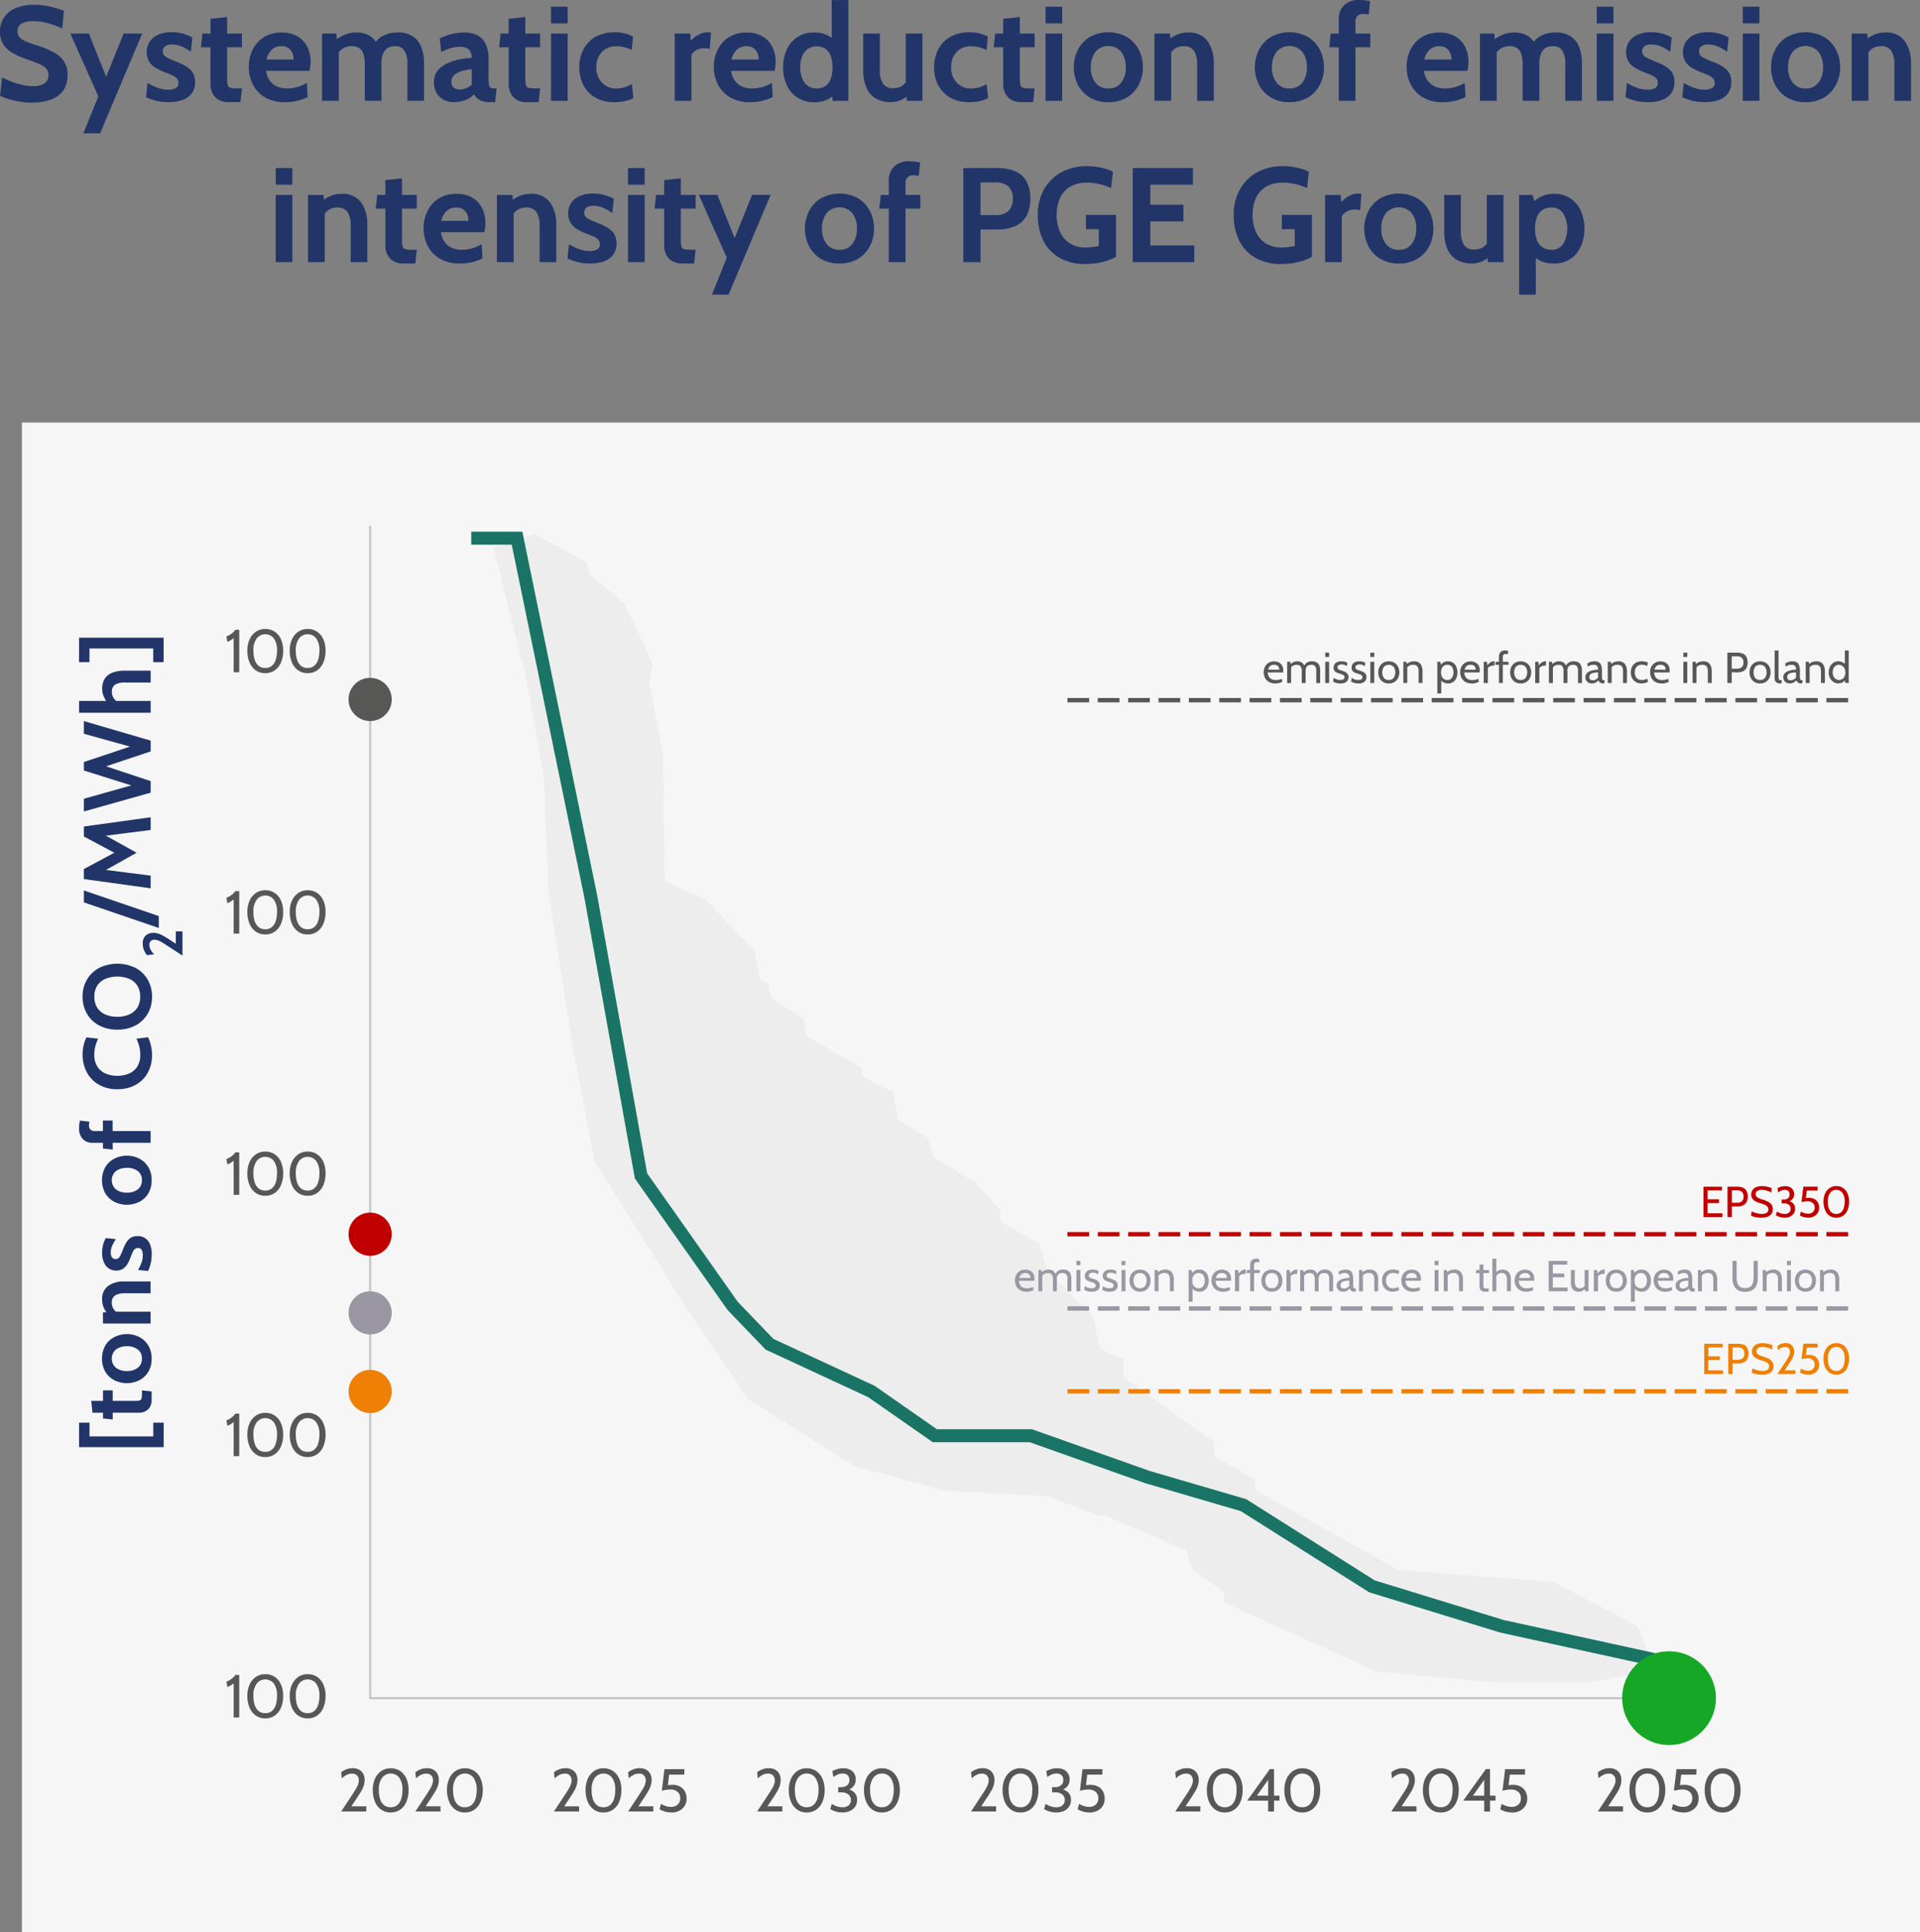 <?xml version="1.0" encoding="UTF-8"?> <svg xmlns="http://www.w3.org/2000/svg" width="442.68" height="445.56" viewBox="0 0 442.68 445.56"><rect x="0" y="0" width="442.68" height="445.56" fill="#808080" stroke="none"/><g id="PGE221ENGswiadomoscklimatyczna" transform="translate(-837.71 -37.59)"><rect id="Rectangle_1" data-name="Rectangle 1" width="437.62" height="348.12" transform="translate(842.77 135.03)" fill="#f6f6f6"></rect><path id="Path_1" data-name="Path 1" d="M951.47,163.74l7.83,31.48,3.75,21.11,1.19,27.58,5.44,34.72,5.11,26.75,21.85,34.95,13.72,20,24.34,15.32,20.43,5.62,24.34,1.36,11.23,4.42h1.69l18.74,8,1.53,4.43,7.32,5.28v2.38l34.89,15.83,28.77,2.72h19.92l15.73-3.06-3.99-10.03-19.4-10.23-35.75-2.72-33.19-18.55.17-2.22-9.36-5.49-.17-3.36-20.77-14.81-.17-4.28-5.27-2.35-1.71-7.49-10.38-10.22-2.04-6.63-8.85-4.94v-2.55l-5.79-6.47-9.7-5.79-1.19-4.42-6.98-4.26-1.19-6.47-6.98-3.4-.17-2.04-12.77-7.49-.68-3.92-7.32-4.76-.85-3.41-1.87-1.02-1.36-6.47-11.07-11.74-9.53-4.26-.34-29.27-3.23-16.52.85-4.08L985,183.65l-3.4-6.98-8-6.64-.51-2.72L961,160.67Z" fill="#ededed"></path><g id="Group_2" data-name="Group 2"><path id="Path_335" data-name="Path 335" d="M844.91,61.27a15.017,15.017,0,0,1-2.71-.25,24.04,24.04,0,0,1-2.59-.62,12.176,12.176,0,0,1-1.89-.71l.47-4.22c.72.35,1.48.68,2.26.98a17.81,17.81,0,0,0,2.42.73,11.165,11.165,0,0,0,2.51.28,4.658,4.658,0,0,0,2.54-.62,2.088,2.088,0,0,0,.96-1.89,2.235,2.235,0,0,0-.54-1.57,4.667,4.667,0,0,0-1.66-1.07c-.74-.31-1.7-.67-2.85-1.08a19.634,19.634,0,0,1-3.12-1.37,6.289,6.289,0,0,1-2.19-1.95,5.212,5.212,0,0,1-.81-3.01,5.8,5.8,0,0,1,.88-3.2,5.919,5.919,0,0,1,2.64-2.2,10.614,10.614,0,0,1,4.38-.8,16.041,16.041,0,0,1,3.78.44,22.666,22.666,0,0,1,3.07.95l-.4,4.06a23.011,23.011,0,0,0-3.43-1.25,12.422,12.422,0,0,0-3.26-.43,5.362,5.362,0,0,0-2.68.57,1.888,1.888,0,0,0-.95,1.72,2.054,2.054,0,0,0,.53,1.47,4.166,4.166,0,0,0,1.5.95c.65.26,1.43.54,2.34.83a22.274,22.274,0,0,1,3.96,1.63,6.564,6.564,0,0,1,2.42,2.15,5.657,5.657,0,0,1,.81,3.12,8.062,8.062,0,0,1-.29,2.02A5.128,5.128,0,0,1,851.85,59a6.171,6.171,0,0,1-2.54,1.6,12.725,12.725,0,0,1-4.41.63Z" fill="#223569"></path><path id="Path_336" data-name="Path 336" d="M856.94,68.34l3.44-8.53-6.45-14.48h4.28l3.97,9.98,4.03-9.98h4.28l-9.7,23h-3.84Z" fill="#223569"></path><path id="Path_337" data-name="Path 337" d="M876.62,61.15a12.336,12.336,0,0,1-2.77-.29,14.174,14.174,0,0,1-2.47-.85l.34-3.29a15.117,15.117,0,0,0,2.35,1.12,7.062,7.062,0,0,0,2.43.43,3.351,3.351,0,0,0,1.75-.37,1.286,1.286,0,0,0,.6-1.18,1.528,1.528,0,0,0-.32-.99,2.826,2.826,0,0,0-.95-.7c-.42-.21-.95-.43-1.58-.67a13.144,13.144,0,0,1-2.43-1.15,4.369,4.369,0,0,1-1.52-1.5,4.516,4.516,0,0,1,.18-4.52,4.672,4.672,0,0,1,1.98-1.6,7.512,7.512,0,0,1,3.05-.57,9.729,9.729,0,0,1,2.64.33,9.875,9.875,0,0,1,2.16.88l-.34,3.29a12.042,12.042,0,0,0-2.09-1.2,5.644,5.644,0,0,0-2.31-.47,2.51,2.51,0,0,0-1.53.4,1.348,1.348,0,0,0-.54,1.15,1.463,1.463,0,0,0,.76,1.35,17.888,17.888,0,0,0,2.43,1.1,14.575,14.575,0,0,1,1.88.87,6.14,6.14,0,0,1,1.33.99,3.344,3.344,0,0,1,.78,1.23,4.569,4.569,0,0,1,.26,1.59,4.307,4.307,0,0,1-.71,2.5,4.366,4.366,0,0,1-2.06,1.57,8.962,8.962,0,0,1-3.31.54Z" fill="#223569"></path><path id="Path_338" data-name="Path 338" d="M890.39,61.15a4.25,4.25,0,0,1-2.37-.6,3.671,3.671,0,0,1-1.35-1.53,4.533,4.533,0,0,1-.43-1.94V48.49h-2.2l.34-3.16h1.86V41.92l3.84-.4v3.81h3.41v3.16h-3.41V55.5a7.456,7.456,0,0,0,.14,1.7.837.837,0,0,0,.64.65,6.686,6.686,0,0,0,1.58.13h1.05l-.34,3.16h-2.76Z" fill="#223569"></path><path id="Path_339" data-name="Path 339" d="M903.47,61.15a8.9,8.9,0,0,1-4.67-1.12,7.225,7.225,0,0,1-2.8-2.98,8.9,8.9,0,0,1-.93-4.05,8.619,8.619,0,0,1,.88-3.92,7.075,7.075,0,0,1,2.56-2.89,7.423,7.423,0,0,1,4.12-1.09,6.977,6.977,0,0,1,3.72.91,5.762,5.762,0,0,1,2.23,2.44,7.536,7.536,0,0,1,.74,3.37,8.9,8.9,0,0,1-.06,1.03,8.752,8.752,0,0,1-.19,1.08H899.06a4.88,4.88,0,0,0,.91,2.33,4.149,4.149,0,0,0,1.69,1.31,5.5,5.5,0,0,0,2.15.42,8.751,8.751,0,0,0,2.51-.35,9.594,9.594,0,0,0,2.14-.92l.19,3.25a10.974,10.974,0,0,1-2.2.82,11.319,11.319,0,0,1-2.98.36Zm-4.31-9.83h6.26a4.074,4.074,0,0,0-.26-1.4,2.715,2.715,0,0,0-.88-1.19,2.611,2.611,0,0,0-1.65-.48,3.131,3.131,0,0,0-2.34.87,4.262,4.262,0,0,0-1.13,2.2Z" fill="#223569"></path><path id="Path_340" data-name="Path 340" d="M911.96,60.84V45.34h3.29l.25,2.26-.56-.68a10.151,10.151,0,0,1,2.12-1.26,6.789,6.789,0,0,1,2.88-.57,6.131,6.131,0,0,1,2.19.36,4.643,4.643,0,0,1,1.64,1.04,5.358,5.358,0,0,1,1.1,1.6l-.93-.22a5,5,0,0,1,2.18-2.06,7.034,7.034,0,0,1,3.25-.73,6.251,6.251,0,0,1,3.49.88,5.126,5.126,0,0,1,1.98,2.49,10.24,10.24,0,0,1,.64,3.76v8.62h-3.84V52.49a6,6,0,0,0-.67-3.21,2.478,2.478,0,0,0-2.24-1.04,3.2,3.2,0,0,0-1.36.27,2.381,2.381,0,0,0-.96.79,3.749,3.749,0,0,0-.57,1.26,6.927,6.927,0,0,0-.19,1.65v8.62h-3.84V52.49a8.048,8.048,0,0,0-.3-2.39,2.561,2.561,0,0,0-.96-1.4,2.978,2.978,0,0,0-1.71-.46,3.639,3.639,0,0,0-2.21.63,5.717,5.717,0,0,0-1.51,1.7l.71-2.08V60.83h-3.84Z" fill="#223569"></path><path id="Path_341" data-name="Path 341" d="M942.25,61.15a4.638,4.638,0,0,1-2.26-.55,4.217,4.217,0,0,1-1.63-1.59,4.935,4.935,0,0,1-.6-2.51,4.042,4.042,0,0,1,.61-2.26,5.364,5.364,0,0,1,1.61-1.57,9.094,9.094,0,0,1,2.17-.99,16.723,16.723,0,0,1,2.31-.54,18.88,18.88,0,0,1,2.01-.2,2.812,2.812,0,0,0-.68-1.94,2.989,2.989,0,0,0-2.11-.6,7.2,7.2,0,0,0-2.02.29,14.038,14.038,0,0,0-2.22.89l-.34-3.13a12.969,12.969,0,0,1,2.8-1.02,11.8,11.8,0,0,1,2.84-.34,6.73,6.73,0,0,1,2.99.62,4.259,4.259,0,0,1,1.94,1.99,8.115,8.115,0,0,1,.68,3.62V55.5a9.243,9.243,0,0,0,.11,1.68.863.863,0,0,0,.4.66,2.109,2.109,0,0,0,.85.14h.5l-.34,3.16h-1.39a4.852,4.852,0,0,1-1.54-.22,3.446,3.446,0,0,1-1.15-.63,3.254,3.254,0,0,1-.78-.95,5.037,5.037,0,0,1-2.05,1.33,7.656,7.656,0,0,1-2.69.47Zm1.61-2.94a3.965,3.965,0,0,0,1.27-.27,3.778,3.778,0,0,0,1.36-.84V53.57a9.115,9.115,0,0,0-2.17.36,4.832,4.832,0,0,0-1.81.92,1.879,1.879,0,0,0-.73,1.52,1.839,1.839,0,0,0,.5,1.4,2.311,2.311,0,0,0,1.58.46Z" fill="#223569"></path><path id="Path_342" data-name="Path 342" d="M959.14,61.15a4.25,4.25,0,0,1-2.37-.6,3.671,3.671,0,0,1-1.35-1.53,4.533,4.533,0,0,1-.43-1.94V48.49h-2.2l.34-3.16h1.86V41.92l3.84-.4v3.81h3.41v3.16h-3.41V55.5a7.456,7.456,0,0,0,.14,1.7.837.837,0,0,0,.64.65,6.686,6.686,0,0,0,1.58.13h1.05l-.34,3.16h-2.76Z" fill="#223569"></path><path id="Path_343" data-name="Path 343" d="M964.75,42.98V39.14h3.84v3.84Zm0,17.86V45.34h3.84v15.5Z" fill="#223569"></path><path id="Path_344" data-name="Path 344" d="M979.39,61.15a8.461,8.461,0,0,1-4.47-1.09,7.2,7.2,0,0,1-2.73-2.91,8.835,8.835,0,0,1-.92-4.02,8.985,8.985,0,0,1,.91-4.05,7.1,7.1,0,0,1,2.74-2.94,8.812,8.812,0,0,1,4.59-1.1,9.078,9.078,0,0,1,2.36.29,7.945,7.945,0,0,1,1.8.71l-.31,3.1a7.952,7.952,0,0,0-1.6-.62,6.756,6.756,0,0,0-1.87-.25,4.439,4.439,0,0,0-3.46,1.35,5.012,5.012,0,0,0-1.22,3.52,4.847,4.847,0,0,0,1.26,3.46,4.313,4.313,0,0,0,3.39,1.4,6.252,6.252,0,0,0,1.81-.27,8.467,8.467,0,0,0,1.73-.75l.34,3.25a8.075,8.075,0,0,1-1.95.67,10.945,10.945,0,0,1-2.39.25Z" fill="#223569"></path><path id="Path_345" data-name="Path 345" d="M993.27,60.84V45.34h3.6l.09,1.64a7.489,7.489,0,0,1,1.66-1.3,4.436,4.436,0,0,1,2.34-.65,3.585,3.585,0,0,1,.68.06l-.28,3.78a4.112,4.112,0,0,0-.67-.12q-.33-.03-.66-.03a3.568,3.568,0,0,0-1.78.45,2.669,2.669,0,0,0-1.13,1.1V60.84h-3.84Z" fill="#223569"></path><path id="Path_346" data-name="Path 346" d="M1010.69,61.15a8.9,8.9,0,0,1-4.67-1.12,7.225,7.225,0,0,1-2.8-2.98,8.9,8.9,0,0,1-.93-4.05,8.619,8.619,0,0,1,.88-3.92,7.075,7.075,0,0,1,2.56-2.89,7.423,7.423,0,0,1,4.12-1.09,6.977,6.977,0,0,1,3.72.91,5.762,5.762,0,0,1,2.23,2.44,7.536,7.536,0,0,1,.74,3.37,8.9,8.9,0,0,1-.06,1.03,8.752,8.752,0,0,1-.19,1.08h-10.01a4.88,4.88,0,0,0,.91,2.33,4.149,4.149,0,0,0,1.69,1.31,5.5,5.5,0,0,0,2.15.42,8.751,8.751,0,0,0,2.51-.35,9.594,9.594,0,0,0,2.14-.92l.19,3.25a10.974,10.974,0,0,1-2.2.82,11.319,11.319,0,0,1-2.98.36Zm-4.31-9.83h6.26a4.074,4.074,0,0,0-.26-1.4,2.715,2.715,0,0,0-.88-1.19,2.611,2.611,0,0,0-1.65-.48,3.131,3.131,0,0,0-2.34.87,4.262,4.262,0,0,0-1.13,2.2Z" fill="#223569"></path><path id="Path_347" data-name="Path 347" d="M1025.45,61.15a6.591,6.591,0,0,1-6.38-4.03,10.282,10.282,0,0,1,0-8,6.591,6.591,0,0,1,6.38-4.03,6.541,6.541,0,0,1,2.88.57,7.679,7.679,0,0,1,2.08,1.45l-.93.81V37.6h3.84V60.85h-3.63l-.19-2.63,1.12.81a9.849,9.849,0,0,1-2.25,1.57,6.622,6.622,0,0,1-2.93.57Zm.56-3.16a3.339,3.339,0,0,0,2.08-.62,3.578,3.578,0,0,0,1.19-1.71,8.4,8.4,0,0,0,0-5.06,3.649,3.649,0,0,0-1.19-1.71,3.765,3.765,0,0,0-4.14,0,3.837,3.837,0,0,0-1.3,1.71,7.337,7.337,0,0,0,0,5.06,3.837,3.837,0,0,0,1.3,1.71A3.422,3.422,0,0,0,1026.01,57.99Z" fill="#223569"></path><path id="Path_348" data-name="Path 348" d="M1043.31,61.15a6.872,6.872,0,0,1-3.86-.96,5.411,5.411,0,0,1-2.08-2.64,10.756,10.756,0,0,1-.64-3.87V45.34h3.84v8.34a5.7,5.7,0,0,0,.72,3.2,2.64,2.64,0,0,0,2.35,1.05,3.608,3.608,0,0,0,2.16-.62,4.721,4.721,0,0,0,1.43-1.74l-.68,1.95V45.34h3.84v15.5h-3.6l-.19-2.7.84,1.08a5.021,5.021,0,0,1-1.76,1.32,5.317,5.317,0,0,1-2.39.6Z" fill="#223569"></path><path id="Path_349" data-name="Path 349" d="M1061.19,61.15a8.461,8.461,0,0,1-4.47-1.09,7.2,7.2,0,0,1-2.73-2.91,8.835,8.835,0,0,1-.92-4.02,8.985,8.985,0,0,1,.91-4.05,7.1,7.1,0,0,1,2.74-2.94,8.812,8.812,0,0,1,4.59-1.1,9.078,9.078,0,0,1,2.36.29,7.947,7.947,0,0,1,1.8.71l-.31,3.1a7.952,7.952,0,0,0-1.6-.62,6.755,6.755,0,0,0-1.87-.25,4.439,4.439,0,0,0-3.46,1.35,5.013,5.013,0,0,0-1.22,3.52,4.847,4.847,0,0,0,1.26,3.46,4.312,4.312,0,0,0,3.39,1.4,6.253,6.253,0,0,0,1.81-.27,8.467,8.467,0,0,0,1.73-.75l.34,3.25a8.075,8.075,0,0,1-1.95.67,10.945,10.945,0,0,1-2.39.25Z" fill="#223569"></path><path id="Path_350" data-name="Path 350" d="M1073.16,61.15a4.25,4.25,0,0,1-2.37-.6,3.671,3.671,0,0,1-1.35-1.53,4.534,4.534,0,0,1-.43-1.94V48.49h-2.2l.34-3.16h1.86V41.92l3.84-.4v3.81h3.41v3.16h-3.41V55.5a7.459,7.459,0,0,0,.14,1.7.837.837,0,0,0,.64.65,6.685,6.685,0,0,0,1.58.13h1.05l-.34,3.16h-2.76Z" fill="#223569"></path><path id="Path_351" data-name="Path 351" d="M1078.77,42.98V39.14h3.84v3.84Zm0,17.86V45.34h3.84v15.5Z" fill="#223569"></path><path id="Path_352" data-name="Path 352" d="M1093.25,61.15a8.1,8.1,0,0,1-4.31-1.1,7.234,7.234,0,0,1-2.72-2.93,9.045,9.045,0,0,1,0-8.03,7.354,7.354,0,0,1,2.72-2.95,8.923,8.923,0,0,1,8.62,0,7.285,7.285,0,0,1,2.72,2.95,8.822,8.822,0,0,1,.94,4.03,8.547,8.547,0,0,1-.94,4,7.234,7.234,0,0,1-2.72,2.93A8.073,8.073,0,0,1,1093.25,61.15Zm0-3.16a3.518,3.518,0,0,0,2.98-1.36,5.554,5.554,0,0,0,1.05-3.51,5.744,5.744,0,0,0-1.05-3.56,3.926,3.926,0,0,0-5.96,0,5.7,5.7,0,0,0-1.05,3.56,5.515,5.515,0,0,0,1.05,3.51A3.558,3.558,0,0,0,1093.25,57.99Z" fill="#223569"></path><path id="Path_353" data-name="Path 353" d="M1103.88,60.84V45.34h3.6l.16,2.88-.9-1.18a10.068,10.068,0,0,1,2.11-1.35,6.425,6.425,0,0,1,2.85-.6,5.11,5.11,0,0,1,4.42,1.98,8.48,8.48,0,0,1,1.44,5.12v8.65h-3.84V52.5a5.688,5.688,0,0,0-.72-3.21,2.658,2.658,0,0,0-2.35-1.04,3.4,3.4,0,0,0-2.15.64,5.914,5.914,0,0,0-1.47,1.71l.71-1.89V60.83h-3.84Z" fill="#223569"></path><path id="Path_354" data-name="Path 354" d="M1135,61.15a8.1,8.1,0,0,1-4.31-1.1,7.234,7.234,0,0,1-2.72-2.93,9.045,9.045,0,0,1,0-8.03,7.354,7.354,0,0,1,2.72-2.95,8.923,8.923,0,0,1,8.62,0,7.285,7.285,0,0,1,2.72,2.95,8.822,8.822,0,0,1,.94,4.03,8.547,8.547,0,0,1-.94,4,7.234,7.234,0,0,1-2.72,2.93A8.073,8.073,0,0,1,1135,61.15Zm0-3.16a3.518,3.518,0,0,0,2.98-1.36,5.554,5.554,0,0,0,1.05-3.51,5.744,5.744,0,0,0-1.05-3.56,3.926,3.926,0,0,0-5.96,0,5.7,5.7,0,0,0-1.05,3.56,5.515,5.515,0,0,0,1.05,3.51A3.558,3.558,0,0,0,1135,57.99Z" fill="#223569"></path><path id="Path_355" data-name="Path 355" d="M1146.38,60.84V48.5h-2.2l.34-3.16h1.86V42.05a4.375,4.375,0,0,1,1.22-3.25,4.741,4.741,0,0,1,3.5-1.21,11.492,11.492,0,0,1,1.37.08,10.276,10.276,0,0,1,1.14.2l-.34,3.1a3.807,3.807,0,0,0-.51-.12,4.635,4.635,0,0,0-.7-.04,1.671,1.671,0,0,0-1.83,1.92v2.6h3.41v3.16h-3.41V60.83h-3.84Z" fill="#223569"></path><path id="Path_356" data-name="Path 356" d="M1170.43,61.15a8.9,8.9,0,0,1-4.67-1.12,7.225,7.225,0,0,1-2.8-2.98,8.9,8.9,0,0,1-.93-4.05,8.619,8.619,0,0,1,.88-3.92,7.074,7.074,0,0,1,2.56-2.89,7.423,7.423,0,0,1,4.12-1.09,6.977,6.977,0,0,1,3.72.91,5.762,5.762,0,0,1,2.23,2.44,7.536,7.536,0,0,1,.74,3.37,8.885,8.885,0,0,1-.06,1.03,8.775,8.775,0,0,1-.19,1.08h-10.01a4.879,4.879,0,0,0,.91,2.33,4.149,4.149,0,0,0,1.69,1.31,5.5,5.5,0,0,0,2.15.42,8.751,8.751,0,0,0,2.51-.35,9.594,9.594,0,0,0,2.14-.92l.19,3.25a10.972,10.972,0,0,1-2.2.82,11.319,11.319,0,0,1-2.98.36Zm-4.31-9.83h6.26a4.073,4.073,0,0,0-.26-1.4,2.715,2.715,0,0,0-.88-1.19,2.611,2.611,0,0,0-1.65-.48,3.131,3.131,0,0,0-2.34.87A4.262,4.262,0,0,0,1166.12,51.32Z" fill="#223569"></path><path id="Path_357" data-name="Path 357" d="M1178.93,60.84V45.34h3.29l.25,2.26-.56-.68a10.151,10.151,0,0,1,2.12-1.26,6.789,6.789,0,0,1,2.88-.57,6.13,6.13,0,0,1,2.19.36,4.642,4.642,0,0,1,1.64,1.04,5.36,5.36,0,0,1,1.1,1.6l-.93-.22a5,5,0,0,1,2.18-2.06,7.034,7.034,0,0,1,3.25-.73,6.251,6.251,0,0,1,3.49.88,5.126,5.126,0,0,1,1.98,2.49,10.242,10.242,0,0,1,.64,3.76v8.62h-3.84V52.49a6,6,0,0,0-.67-3.21,2.478,2.478,0,0,0-2.24-1.04,3.2,3.2,0,0,0-1.36.27,2.381,2.381,0,0,0-.96.79,3.749,3.749,0,0,0-.57,1.26,6.927,6.927,0,0,0-.19,1.65v8.62h-3.84V52.49a8.045,8.045,0,0,0-.3-2.39,2.561,2.561,0,0,0-.96-1.4,2.978,2.978,0,0,0-1.71-.46,3.638,3.638,0,0,0-2.21.63,5.719,5.719,0,0,0-1.51,1.7l.71-2.08V60.83h-3.84Z" fill="#223569"></path><path id="Path_358" data-name="Path 358" d="M1205.87,42.98V39.14h3.84v3.84Zm0,17.86V45.34h3.84v15.5Z" fill="#223569"></path><path id="Path_359" data-name="Path 359" d="M1217.71,61.15a12.336,12.336,0,0,1-2.77-.29,14.176,14.176,0,0,1-2.47-.85l.34-3.29a15.117,15.117,0,0,0,2.35,1.12,7.062,7.062,0,0,0,2.43.43,3.351,3.351,0,0,0,1.75-.37,1.286,1.286,0,0,0,.6-1.18,1.528,1.528,0,0,0-.32-.99,2.826,2.826,0,0,0-.95-.7c-.42-.21-.95-.43-1.58-.67a13.148,13.148,0,0,1-2.43-1.15,4.368,4.368,0,0,1-1.52-1.5,4.516,4.516,0,0,1,.18-4.52,4.672,4.672,0,0,1,1.98-1.6,7.512,7.512,0,0,1,3.05-.57,9.729,9.729,0,0,1,2.64.33,9.877,9.877,0,0,1,2.16.88l-.34,3.29a12.041,12.041,0,0,0-2.09-1.2,5.643,5.643,0,0,0-2.31-.47,2.51,2.51,0,0,0-1.53.4,1.348,1.348,0,0,0-.54,1.15,1.463,1.463,0,0,0,.76,1.35,17.882,17.882,0,0,0,2.43,1.1,14.575,14.575,0,0,1,1.88.87,6.138,6.138,0,0,1,1.33.99,3.345,3.345,0,0,1,.78,1.23,4.568,4.568,0,0,1,.26,1.59,4.307,4.307,0,0,1-.71,2.5,4.366,4.366,0,0,1-2.06,1.57,8.962,8.962,0,0,1-3.31.54Z" fill="#223569"></path><path id="Path_360" data-name="Path 360" d="M1230.82,61.15a12.336,12.336,0,0,1-2.77-.29,14.176,14.176,0,0,1-2.47-.85l.34-3.29a15.117,15.117,0,0,0,2.35,1.12,7.062,7.062,0,0,0,2.43.43,3.351,3.351,0,0,0,1.75-.37,1.286,1.286,0,0,0,.6-1.18,1.528,1.528,0,0,0-.32-.99,2.826,2.826,0,0,0-.95-.7c-.42-.21-.95-.43-1.58-.67a13.148,13.148,0,0,1-2.43-1.15,4.368,4.368,0,0,1-1.52-1.5,4.516,4.516,0,0,1,.18-4.52,4.672,4.672,0,0,1,1.98-1.6,7.512,7.512,0,0,1,3.05-.57,9.729,9.729,0,0,1,2.64.33,9.877,9.877,0,0,1,2.16.88l-.34,3.29a12.041,12.041,0,0,0-2.09-1.2,5.643,5.643,0,0,0-2.31-.47,2.51,2.51,0,0,0-1.53.4,1.348,1.348,0,0,0-.54,1.15,1.463,1.463,0,0,0,.76,1.35,17.882,17.882,0,0,0,2.43,1.1,14.575,14.575,0,0,1,1.88.87,6.138,6.138,0,0,1,1.33.99,3.345,3.345,0,0,1,.78,1.23,4.568,4.568,0,0,1,.26,1.59,4.307,4.307,0,0,1-.71,2.5,4.366,4.366,0,0,1-2.06,1.57,8.962,8.962,0,0,1-3.31.54Z" fill="#223569"></path><path id="Path_361" data-name="Path 361" d="M1239.53,42.98V39.14h3.84v3.84Zm0,17.86V45.34h3.84v15.5Z" fill="#223569"></path><path id="Path_362" data-name="Path 362" d="M1254.01,61.15a8.1,8.1,0,0,1-4.31-1.1,7.234,7.234,0,0,1-2.72-2.93,9.045,9.045,0,0,1,0-8.03,7.354,7.354,0,0,1,2.72-2.95,8.923,8.923,0,0,1,8.62,0,7.285,7.285,0,0,1,2.72,2.95,8.822,8.822,0,0,1,.94,4.03,8.547,8.547,0,0,1-.94,4,7.234,7.234,0,0,1-2.72,2.93A8.073,8.073,0,0,1,1254.01,61.15Zm0-3.16a3.518,3.518,0,0,0,2.98-1.36,5.554,5.554,0,0,0,1.05-3.51,5.744,5.744,0,0,0-1.05-3.56,3.926,3.926,0,0,0-5.96,0,5.7,5.7,0,0,0-1.05,3.56,5.515,5.515,0,0,0,1.05,3.51A3.558,3.558,0,0,0,1254.01,57.99Z" fill="#223569"></path><path id="Path_363" data-name="Path 363" d="M1264.64,60.84V45.34h3.6l.16,2.88-.9-1.18a10.068,10.068,0,0,1,2.11-1.35,6.425,6.425,0,0,1,2.85-.6,5.11,5.11,0,0,1,4.42,1.98,8.48,8.48,0,0,1,1.44,5.12v8.65h-3.84V52.5a5.688,5.688,0,0,0-.72-3.21,2.658,2.658,0,0,0-2.35-1.04,3.4,3.4,0,0,0-2.15.64,5.914,5.914,0,0,0-1.47,1.71l.71-1.89V60.83h-3.84Z" fill="#223569"></path><path id="Path_364" data-name="Path 364" d="M901.28,80.18V76.34h3.84v3.84Zm0,17.86V82.54h3.84v15.5Z" fill="#223569"></path><path id="Path_365" data-name="Path 365" d="M908.72,98.04V82.54h3.6l.16,2.88-.9-1.18a10.068,10.068,0,0,1,2.11-1.35,6.425,6.425,0,0,1,2.85-.6,5.11,5.11,0,0,1,4.42,1.98,8.481,8.481,0,0,1,1.44,5.12v8.65h-3.84V89.7a5.688,5.688,0,0,0-.72-3.21,2.658,2.658,0,0,0-2.35-1.04,3.4,3.4,0,0,0-2.15.64,5.916,5.916,0,0,0-1.47,1.71l.71-1.89V98.03h-3.84Z" fill="#223569"></path><path id="Path_366" data-name="Path 366" d="M930.7,98.35a4.25,4.25,0,0,1-2.37-.6,3.671,3.671,0,0,1-1.35-1.53,4.533,4.533,0,0,1-.43-1.94V85.69h-2.2l.34-3.16h1.86V79.12l3.84-.4v3.81h3.41v3.16h-3.41V92.7a7.456,7.456,0,0,0,.14,1.7.837.837,0,0,0,.64.65,6.686,6.686,0,0,0,1.58.13h1.05l-.34,3.16H930.7Z" fill="#223569"></path><path id="Path_367" data-name="Path 367" d="M943.78,98.35a8.9,8.9,0,0,1-4.67-1.12,7.225,7.225,0,0,1-2.8-2.98,8.9,8.9,0,0,1-.93-4.05,8.618,8.618,0,0,1,.88-3.92,7.075,7.075,0,0,1,2.56-2.89,7.423,7.423,0,0,1,4.12-1.09,6.977,6.977,0,0,1,3.72.91,5.762,5.762,0,0,1,2.23,2.44,7.536,7.536,0,0,1,.74,3.37,8.9,8.9,0,0,1-.06,1.03,8.752,8.752,0,0,1-.19,1.08H939.37a4.88,4.88,0,0,0,.91,2.33,4.149,4.149,0,0,0,1.69,1.31,5.5,5.5,0,0,0,2.15.42,8.751,8.751,0,0,0,2.51-.35,9.594,9.594,0,0,0,2.14-.92l.19,3.25a10.975,10.975,0,0,1-2.2.82,11.319,11.319,0,0,1-2.98.36Zm-4.31-9.83h6.26a4.074,4.074,0,0,0-.26-1.4,2.715,2.715,0,0,0-.88-1.19,2.611,2.611,0,0,0-1.65-.48,3.131,3.131,0,0,0-2.34.87,4.262,4.262,0,0,0-1.13,2.2Z" fill="#223569"></path><path id="Path_368" data-name="Path 368" d="M952.28,98.04V82.54h3.6l.16,2.88-.9-1.18a10.068,10.068,0,0,1,2.11-1.35,6.425,6.425,0,0,1,2.85-.6,5.11,5.11,0,0,1,4.42,1.98,8.481,8.481,0,0,1,1.44,5.12v8.65h-3.84V89.7a5.688,5.688,0,0,0-.72-3.21,2.658,2.658,0,0,0-2.35-1.04,3.4,3.4,0,0,0-2.15.64,5.916,5.916,0,0,0-1.47,1.71l.71-1.89V98.03H952.3Z" fill="#223569"></path><path id="Path_369" data-name="Path 369" d="M973.79,98.35a12.336,12.336,0,0,1-2.77-.29,14.174,14.174,0,0,1-2.47-.85l.34-3.29a15.118,15.118,0,0,0,2.35,1.12,7.062,7.062,0,0,0,2.43.43,3.351,3.351,0,0,0,1.75-.37,1.286,1.286,0,0,0,.6-1.18,1.528,1.528,0,0,0-.32-.99,2.826,2.826,0,0,0-.95-.7c-.42-.21-.95-.43-1.58-.67a13.144,13.144,0,0,1-2.43-1.15,4.369,4.369,0,0,1-1.52-1.5,4.516,4.516,0,0,1,.18-4.52,4.672,4.672,0,0,1,1.98-1.6,7.512,7.512,0,0,1,3.05-.57,9.729,9.729,0,0,1,2.64.33,9.875,9.875,0,0,1,2.16.88l-.34,3.29a12.042,12.042,0,0,0-2.09-1.2,5.644,5.644,0,0,0-2.31-.47,2.51,2.51,0,0,0-1.53.4,1.348,1.348,0,0,0-.54,1.15,1.463,1.463,0,0,0,.76,1.35,17.887,17.887,0,0,0,2.43,1.1,14.574,14.574,0,0,1,1.88.87,6.14,6.14,0,0,1,1.33.99,3.344,3.344,0,0,1,.78,1.23,4.569,4.569,0,0,1,.26,1.59,4.307,4.307,0,0,1-.71,2.5,4.366,4.366,0,0,1-2.06,1.57,8.962,8.962,0,0,1-3.31.54Z" fill="#223569"></path><path id="Path_370" data-name="Path 370" d="M982.5,80.18V76.34h3.84v3.84Zm0,17.86V82.54h3.84v15.5Z" fill="#223569"></path><path id="Path_371" data-name="Path 371" d="M994.99,98.35a4.25,4.25,0,0,1-2.37-.6,3.671,3.671,0,0,1-1.35-1.53,4.533,4.533,0,0,1-.43-1.94V85.69h-2.2l.34-3.16h1.86V79.12l3.84-.4v3.81h3.41v3.16h-3.41V92.7a7.456,7.456,0,0,0,.14,1.7.837.837,0,0,0,.64.65,6.686,6.686,0,0,0,1.58.13h1.05l-.34,3.16h-2.76Z" fill="#223569"></path><path id="Path_372" data-name="Path 372" d="M1001.84,105.54l3.44-8.53-6.45-14.48h4.28l3.97,9.98,4.03-9.98h4.28l-9.7,23h-3.84Z" fill="#223569"></path><path id="Path_373" data-name="Path 373" d="M1031.26,98.35a8.1,8.1,0,0,1-4.31-1.1,7.234,7.234,0,0,1-2.72-2.93,9.044,9.044,0,0,1,0-8.03,7.355,7.355,0,0,1,2.72-2.95,8.923,8.923,0,0,1,8.62,0,7.285,7.285,0,0,1,2.72,2.95,8.822,8.822,0,0,1,.94,4.03,8.547,8.547,0,0,1-.94,4,7.234,7.234,0,0,1-2.72,2.93A8.073,8.073,0,0,1,1031.26,98.35Zm0-3.16a3.518,3.518,0,0,0,2.98-1.36,5.554,5.554,0,0,0,1.05-3.51,5.744,5.744,0,0,0-1.05-3.56,3.926,3.926,0,0,0-5.96,0,5.7,5.7,0,0,0-1.05,3.56,5.515,5.515,0,0,0,1.05,3.51A3.558,3.558,0,0,0,1031.26,95.19Z" fill="#223569"></path><path id="Path_374" data-name="Path 374" d="M1042.64,98.04V85.7h-2.2l.34-3.16h1.86V79.25a4.375,4.375,0,0,1,1.22-3.25,4.741,4.741,0,0,1,3.5-1.21,11.492,11.492,0,0,1,1.37.08,10.279,10.279,0,0,1,1.14.2l-.34,3.1a3.807,3.807,0,0,0-.51-.12,4.635,4.635,0,0,0-.7-.04,1.671,1.671,0,0,0-1.83,1.92v2.6h3.41v3.16h-3.41V98.03h-3.84Z" fill="#223569"></path><path id="Path_375" data-name="Path 375" d="M1059.81,98.04V76.34h7.72a10.772,10.772,0,0,1,4.22.74,5.377,5.377,0,0,1,2.61,2.29,7.936,7.936,0,0,1,.89,3.97,8.3,8.3,0,0,1-.88,4.04,5.461,5.461,0,0,1-2.59,2.36,10.115,10.115,0,0,1-4.15.77h-3.84v7.53h-3.97Zm3.97-10.85h3.38a4.354,4.354,0,0,0,3.04-.92,3.675,3.675,0,0,0,1.02-2.87,3.583,3.583,0,0,0-1.03-2.85,4.648,4.648,0,0,0-3.12-.9h-3.29v7.53Z" fill="#223569"></path><path id="Path_376" data-name="Path 376" d="M1087.93,98.47a11.721,11.721,0,0,1-5.89-1.4,9.38,9.38,0,0,1-3.75-3.94,12.909,12.909,0,0,1-1.3-5.97,11.635,11.635,0,0,1,1.45-5.93,10.105,10.105,0,0,1,4.01-3.93,12.12,12.12,0,0,1,5.89-1.39,14.616,14.616,0,0,1,3.29.36,12.248,12.248,0,0,1,2.69.91l-.43,3.78a14.1,14.1,0,0,0-2.57-.89,12.478,12.478,0,0,0-2.98-.35,7.367,7.367,0,0,0-3.97.97,5.821,5.821,0,0,0-2.29,2.64,9.094,9.094,0,0,0-.74,3.77,9.619,9.619,0,0,0,.75,3.92,5.951,5.951,0,0,0,2.25,2.67,6.745,6.745,0,0,0,3.75.97,11.935,11.935,0,0,0,1.43-.09c.5-.06,1.01-.14,1.54-.25V90.44h-2.98V87.15h6.94v9.67a11.763,11.763,0,0,1-3,1.15,16,16,0,0,1-4.1.49Z" fill="#223569"></path><path id="Path_377" data-name="Path 377" d="M1098.87,98.04V76.34h13.89v3.84h-9.83V84.8h7.63v3.84h-7.63v5.55h10.14v3.84h-14.2Z" fill="#223569"></path><path id="Path_378" data-name="Path 378" d="M1133.1,98.47a11.721,11.721,0,0,1-5.89-1.4,9.38,9.38,0,0,1-3.75-3.94,12.909,12.909,0,0,1-1.3-5.97,11.635,11.635,0,0,1,1.45-5.93,10.105,10.105,0,0,1,4.01-3.93,12.12,12.12,0,0,1,5.89-1.39,14.616,14.616,0,0,1,3.29.36,12.248,12.248,0,0,1,2.69.91l-.43,3.78a14.1,14.1,0,0,0-2.57-.89,12.478,12.478,0,0,0-2.98-.35,7.367,7.367,0,0,0-3.97.97,5.821,5.821,0,0,0-2.29,2.64,9.094,9.094,0,0,0-.74,3.77,9.619,9.619,0,0,0,.75,3.92,5.951,5.951,0,0,0,2.25,2.67,6.745,6.745,0,0,0,3.75.97,11.935,11.935,0,0,0,1.43-.09c.5-.06,1.01-.14,1.54-.25V90.44h-2.98V87.15h6.94v9.67a11.763,11.763,0,0,1-3,1.15,16,16,0,0,1-4.1.49Z" fill="#223569"></path><path id="Path_379" data-name="Path 379" d="M1143.23,98.04V82.54h3.6l.09,1.64a7.487,7.487,0,0,1,1.66-1.3,4.436,4.436,0,0,1,2.34-.65,3.586,3.586,0,0,1,.68.06l-.28,3.78a4.111,4.111,0,0,0-.67-.12q-.33-.03-.66-.03a3.568,3.568,0,0,0-1.78.45,2.668,2.668,0,0,0-1.13,1.1V98.04h-3.84Z" fill="#223569"></path><path id="Path_380" data-name="Path 380" d="M1160.22,98.35a8.1,8.1,0,0,1-4.31-1.1,7.234,7.234,0,0,1-2.72-2.93,9.045,9.045,0,0,1,0-8.03,7.354,7.354,0,0,1,2.72-2.95,8.923,8.923,0,0,1,8.62,0,7.285,7.285,0,0,1,2.72,2.95,8.822,8.822,0,0,1,.94,4.03,8.547,8.547,0,0,1-.94,4,7.234,7.234,0,0,1-2.72,2.93A8.073,8.073,0,0,1,1160.22,98.35Zm0-3.16a3.518,3.518,0,0,0,2.98-1.36,5.554,5.554,0,0,0,1.05-3.51,5.744,5.744,0,0,0-1.05-3.56,3.926,3.926,0,0,0-5.96,0,5.7,5.7,0,0,0-1.05,3.56,5.515,5.515,0,0,0,1.05,3.51A3.558,3.558,0,0,0,1160.22,95.19Z" fill="#223569"></path><path id="Path_381" data-name="Path 381" d="M1177.27,98.35a6.872,6.872,0,0,1-3.86-.96,5.411,5.411,0,0,1-2.08-2.64,10.756,10.756,0,0,1-.64-3.87V82.54h3.84v8.34a5.7,5.7,0,0,0,.72,3.2,2.64,2.64,0,0,0,2.35,1.05,3.608,3.608,0,0,0,2.16-.62,4.721,4.721,0,0,0,1.43-1.74l-.68,1.95V82.54h3.84v15.5h-3.6l-.19-2.7.84,1.08a5.02,5.02,0,0,1-1.76,1.32,5.317,5.317,0,0,1-2.39.6Z" fill="#223569"></path><path id="Path_382" data-name="Path 382" d="M1187.96,105.54v-23h3.1l.74,2.57-1.15-.4a9.23,9.23,0,0,1,2.33-1.76,6.54,6.54,0,0,1,3.07-.66,6.466,6.466,0,0,1,3.83,1.1,6.881,6.881,0,0,1,2.35,2.93,10.4,10.4,0,0,1,0,8,6.807,6.807,0,0,1-2.35,2.93,6.466,6.466,0,0,1-3.83,1.1,7.369,7.369,0,0,1-2.94-.5,8.357,8.357,0,0,1-2.29-1.58l.99-.78v10.04h-3.84Zm7.5-10.35a3.055,3.055,0,0,0,2.67-1.36,6.978,6.978,0,0,0,0-7.03,3.093,3.093,0,0,0-2.67-1.35,3.661,3.661,0,0,0-2.19.62,3.486,3.486,0,0,0-1.25,1.71,8.2,8.2,0,0,0,0,5.06,3.372,3.372,0,0,0,3.44,2.33Z" fill="#223569"></path></g><path id="Path_440" data-name="Path 440" d="M923.05,158.8V429.18h299.48" fill="none" stroke="#c6c6c6" stroke-miterlimit="10" stroke-width="0.5"></path><g id="Group_5" data-name="Group 5"><path id="Path_441" data-name="Path 441" d="M891.58,433.64v-7.88a6.2,6.2,0,0,1-.83.58,3.538,3.538,0,0,1-.62.27l-.22-1.25a3.538,3.538,0,0,0,.77-.36,4.3,4.3,0,0,0,.73-.54,2.892,2.892,0,0,0,.55-.63h.91v9.8h-1.29Z" fill="#575756"></path><path id="Path_442" data-name="Path 442" d="M898.87,433.84a3.674,3.674,0,0,1-2.22-.67,4.223,4.223,0,0,1-1.42-1.83,6.815,6.815,0,0,1-.49-2.68,6.186,6.186,0,0,1,.53-2.64,4.138,4.138,0,0,1,1.46-1.75,3.742,3.742,0,0,1,2.15-.62,3.885,3.885,0,0,1,2.17.62,4.039,4.039,0,0,1,1.44,1.75,6.344,6.344,0,0,1,.51,2.64,6.815,6.815,0,0,1-.49,2.68,4.22,4.22,0,0,1-1.41,1.83,3.742,3.742,0,0,1-2.22.67Zm0-1.2a2.324,2.324,0,0,0,1.47-.46,2.877,2.877,0,0,0,.92-1.35,6.472,6.472,0,0,0,.32-2.16,4.633,4.633,0,0,0-.74-2.86,2.507,2.507,0,0,0-3.93,0,4.5,4.5,0,0,0-.77,2.86,6.472,6.472,0,0,0,.32,2.16,2.878,2.878,0,0,0,.92,1.35,2.324,2.324,0,0,0,1.47.46Z" fill="#575756"></path><path id="Path_443" data-name="Path 443" d="M908.64,433.84a3.674,3.674,0,0,1-2.22-.67,4.166,4.166,0,0,1-1.42-1.83,6.816,6.816,0,0,1-.49-2.68,6.186,6.186,0,0,1,.53-2.64,4.211,4.211,0,0,1,1.46-1.75,3.742,3.742,0,0,1,2.15-.62,3.885,3.885,0,0,1,2.17.62,4.1,4.1,0,0,1,1.44,1.75,6.344,6.344,0,0,1,.51,2.64,6.815,6.815,0,0,1-.49,2.68,4.22,4.22,0,0,1-1.41,1.83,3.73,3.73,0,0,1-2.23.67Zm0-1.2a2.324,2.324,0,0,0,1.47-.46,2.877,2.877,0,0,0,.92-1.35,6.474,6.474,0,0,0,.32-2.16,4.633,4.633,0,0,0-.74-2.86,2.507,2.507,0,0,0-3.93,0,4.5,4.5,0,0,0-.77,2.86,6.472,6.472,0,0,0,.32,2.16,2.878,2.878,0,0,0,.92,1.35,2.324,2.324,0,0,0,1.47.46Z" fill="#575756"></path></g><g id="Group_6" data-name="Group 6"><path id="Path_444" data-name="Path 444" d="M916.37,455.33l2.67-4.06c.29-.44.55-.85.76-1.21a6.042,6.042,0,0,0,.48-1.01,2.651,2.651,0,0,0,.16-.88,1.626,1.626,0,0,0-.41-1.16,1.462,1.462,0,0,0-1.12-.43,2.785,2.785,0,0,0-1.29.3,4.369,4.369,0,0,0-1.09.8l-.17-1.4a4.378,4.378,0,0,1,1.17-.67,3.92,3.92,0,0,1,1.52-.28,2.873,2.873,0,0,1,1.5.36,2.322,2.322,0,0,1,.92.97,2.926,2.926,0,0,1,.31,1.36,4.585,4.585,0,0,1-.17,1.24,5.946,5.946,0,0,1-.53,1.21c-.24.42-.52.89-.87,1.41l-1.48,2.24h3.43v1.2h-5.8Z" fill="#575756"></path><path id="Path_445" data-name="Path 445" d="M927.79,455.54a3.674,3.674,0,0,1-2.22-.67,4.166,4.166,0,0,1-1.42-1.83,6.816,6.816,0,0,1-.49-2.68,6.188,6.188,0,0,1,.52-2.64,4.138,4.138,0,0,1,1.46-1.75,3.765,3.765,0,0,1,2.15-.62,3.885,3.885,0,0,1,2.17.62,4.1,4.1,0,0,1,1.44,1.75,6.344,6.344,0,0,1,.51,2.64,6.815,6.815,0,0,1-.49,2.68,4.22,4.22,0,0,1-1.41,1.83,3.751,3.751,0,0,1-2.23.67Zm0-1.2a2.324,2.324,0,0,0,1.47-.46,2.877,2.877,0,0,0,.92-1.35,6.472,6.472,0,0,0,.32-2.16,4.633,4.633,0,0,0-.74-2.86,2.507,2.507,0,0,0-3.93,0,4.5,4.5,0,0,0-.77,2.86,6.472,6.472,0,0,0,.32,2.16,2.878,2.878,0,0,0,.92,1.35,2.324,2.324,0,0,0,1.47.46Z" fill="#575756"></path><path id="Path_446" data-name="Path 446" d="M933.47,455.33l2.67-4.06c.29-.44.54-.85.76-1.21a6.042,6.042,0,0,0,.48-1.01,2.679,2.679,0,0,0,.17-.88,1.626,1.626,0,0,0-.41-1.16,1.462,1.462,0,0,0-1.12-.43,2.785,2.785,0,0,0-1.29.3,4.369,4.369,0,0,0-1.09.8l-.17-1.4a4.378,4.378,0,0,1,1.17-.67,3.92,3.92,0,0,1,1.52-.28,2.873,2.873,0,0,1,1.5.36,2.322,2.322,0,0,1,.92.97,2.926,2.926,0,0,1,.31,1.36,4.585,4.585,0,0,1-.17,1.24,5.44,5.44,0,0,1-.53,1.21q-.345.63-.87,1.41l-1.48,2.24h3.43v1.2h-5.8Z" fill="#575756"></path><path id="Path_447" data-name="Path 447" d="M944.9,455.54a3.674,3.674,0,0,1-2.22-.67,4.166,4.166,0,0,1-1.42-1.83,6.816,6.816,0,0,1-.49-2.68,6.188,6.188,0,0,1,.52-2.64,4.138,4.138,0,0,1,1.46-1.75,3.765,3.765,0,0,1,2.15-.62,3.885,3.885,0,0,1,2.17.62,4.1,4.1,0,0,1,1.44,1.75,6.344,6.344,0,0,1,.51,2.64,6.815,6.815,0,0,1-.49,2.68,4.22,4.22,0,0,1-1.41,1.83,3.751,3.751,0,0,1-2.23.67Zm0-1.2a2.324,2.324,0,0,0,1.47-.46,2.877,2.877,0,0,0,.92-1.35,6.472,6.472,0,0,0,.32-2.16,4.633,4.633,0,0,0-.74-2.86,2.507,2.507,0,0,0-3.93,0,4.5,4.5,0,0,0-.77,2.86,6.472,6.472,0,0,0,.32,2.16,2.878,2.878,0,0,0,.92,1.35,2.324,2.324,0,0,0,1.47.46Z" fill="#575756"></path></g><g id="Group_7" data-name="Group 7"><path id="Path_448" data-name="Path 448" d="M965.42,455.33l2.67-4.06c.29-.44.55-.85.76-1.21a6.042,6.042,0,0,0,.48-1.01,2.679,2.679,0,0,0,.17-.88,1.626,1.626,0,0,0-.41-1.16,1.447,1.447,0,0,0-1.12-.43,2.756,2.756,0,0,0-1.29.3,4.369,4.369,0,0,0-1.09.8l-.17-1.4a4.378,4.378,0,0,1,1.17-.67,3.92,3.92,0,0,1,1.52-.28,2.936,2.936,0,0,1,1.51.36,2.322,2.322,0,0,1,.92.97,2.926,2.926,0,0,1,.31,1.36,4.226,4.226,0,0,1-.18,1.24,6.483,6.483,0,0,1-.52,1.21q-.345.63-.87,1.41l-1.48,2.24h3.43v1.2h-5.8Z" fill="#575756"></path><path id="Path_449" data-name="Path 449" d="M976.85,455.54a3.674,3.674,0,0,1-2.22-.67,4.166,4.166,0,0,1-1.42-1.83,6.816,6.816,0,0,1-.49-2.68,6.186,6.186,0,0,1,.53-2.64,4.211,4.211,0,0,1,1.46-1.75,3.742,3.742,0,0,1,2.15-.62,3.885,3.885,0,0,1,2.17.62,4.1,4.1,0,0,1,1.44,1.75,6.344,6.344,0,0,1,.51,2.64,6.815,6.815,0,0,1-.49,2.68,4.22,4.22,0,0,1-1.41,1.83,3.73,3.73,0,0,1-2.23.67Zm0-1.2a2.324,2.324,0,0,0,1.47-.46,2.877,2.877,0,0,0,.92-1.35,6.474,6.474,0,0,0,.32-2.16,4.633,4.633,0,0,0-.74-2.86,2.507,2.507,0,0,0-3.93,0,4.5,4.5,0,0,0-.77,2.86,6.472,6.472,0,0,0,.32,2.16,2.878,2.878,0,0,0,.92,1.35,2.324,2.324,0,0,0,1.47.46Z" fill="#575756"></path><path id="Path_450" data-name="Path 450" d="M982.53,455.33l2.67-4.06c.29-.44.55-.85.76-1.21a6.042,6.042,0,0,0,.48-1.01,2.651,2.651,0,0,0,.16-.88,1.626,1.626,0,0,0-.41-1.16,1.447,1.447,0,0,0-1.12-.43,2.756,2.756,0,0,0-1.29.3,4.369,4.369,0,0,0-1.09.8l-.17-1.4a4.378,4.378,0,0,1,1.17-.67,3.92,3.92,0,0,1,1.52-.28,2.936,2.936,0,0,1,1.51.36,2.322,2.322,0,0,1,.92.97,2.926,2.926,0,0,1,.31,1.36,4.585,4.585,0,0,1-.17,1.24,5.88,5.88,0,0,1-.52,1.21q-.345.63-.87,1.41l-1.48,2.24h3.43v1.2h-5.8Z" fill="#575756"></path><path id="Path_451" data-name="Path 451" d="M992.51,455.54a5.639,5.639,0,0,1-1.49-.2,4.881,4.881,0,0,1-1.24-.54l.32-1.23a6.565,6.565,0,0,0,1.08.48,3.546,3.546,0,0,0,1.26.2,2.2,2.2,0,0,0,1.52-.53,1.818,1.818,0,0,0,.58-1.42,1.878,1.878,0,0,0-.63-1.53,2.48,2.48,0,0,0-1.64-.52,6.237,6.237,0,0,0-1,.08c-.32.05-.64.12-.97.2l.6-4.98h4.62l-.06,1.26h-3.47l-.36,3.07-.29-.57a6.321,6.321,0,0,1,.67-.1c.24-.02.47-.04.71-.04a3.631,3.631,0,0,1,1.78.41,2.746,2.746,0,0,1,1.12,1.12,3.346,3.346,0,0,1,.39,1.62,3.114,3.114,0,0,1-.46,1.72,3.08,3.08,0,0,1-1.25,1.12,3.982,3.982,0,0,1-1.78.4Z" fill="#575756"></path></g><g id="Group_8" data-name="Group 8"><path id="Path_452" data-name="Path 452" d="M1012.28,455.33l2.67-4.06c.29-.44.55-.85.76-1.21a6.042,6.042,0,0,0,.48-1.01,2.651,2.651,0,0,0,.16-.88,1.626,1.626,0,0,0-.41-1.16,1.447,1.447,0,0,0-1.12-.43,2.756,2.756,0,0,0-1.29.3,4.369,4.369,0,0,0-1.09.8l-.17-1.4a4.378,4.378,0,0,1,1.17-.67,3.92,3.92,0,0,1,1.52-.28,2.936,2.936,0,0,1,1.51.36,2.322,2.322,0,0,1,.92.97,2.926,2.926,0,0,1,.31,1.36,4.585,4.585,0,0,1-.17,1.24,5.88,5.88,0,0,1-.52,1.21q-.345.63-.87,1.41l-1.48,2.24h3.43v1.2h-5.8Z" fill="#575756"></path><path id="Path_453" data-name="Path 453" d="M1023.71,455.54a3.674,3.674,0,0,1-2.22-.67,4.223,4.223,0,0,1-1.42-1.83,6.815,6.815,0,0,1-.49-2.68,6.188,6.188,0,0,1,.52-2.64,4.211,4.211,0,0,1,1.46-1.75,3.742,3.742,0,0,1,2.15-.62,3.885,3.885,0,0,1,2.17.62,4.1,4.1,0,0,1,1.44,1.75,6.343,6.343,0,0,1,.52,2.64,6.816,6.816,0,0,1-.49,2.68,4.22,4.22,0,0,1-1.41,1.83,3.751,3.751,0,0,1-2.23.67Zm0-1.2a2.325,2.325,0,0,0,1.47-.46,2.878,2.878,0,0,0,.92-1.35,6.474,6.474,0,0,0,.32-2.16,4.633,4.633,0,0,0-.74-2.86,2.382,2.382,0,0,0-1.98-.95,2.433,2.433,0,0,0-1.95.95,4.5,4.5,0,0,0-.77,2.86,6.472,6.472,0,0,0,.32,2.16,2.878,2.878,0,0,0,.92,1.35,2.324,2.324,0,0,0,1.47.46Z" fill="#575756"></path><path id="Path_454" data-name="Path 454" d="M1031.95,455.54a5.131,5.131,0,0,1-1.5-.21,7.53,7.53,0,0,1-1.3-.53l.32-1.23a8.475,8.475,0,0,0,1.19.56,3.812,3.812,0,0,0,1.3.21,2.05,2.05,0,0,0,1.43-.46,1.522,1.522,0,0,0,.51-1.18,1.657,1.657,0,0,0-.56-1.3,2.594,2.594,0,0,0-1.75-.49h-.62v-1.2h.62a2.179,2.179,0,0,0,1.43-.43,1.418,1.418,0,0,0,.53-1.17,1.525,1.525,0,0,0-.41-1.17,1.653,1.653,0,0,0-1.16-.38,2.721,2.721,0,0,0-1.11.23,6.1,6.1,0,0,0-1.02.57l-.22-1.36a5.047,5.047,0,0,1,1.17-.48,4.944,4.944,0,0,1,1.37-.17,3.278,3.278,0,0,1,1.54.33,2.368,2.368,0,0,1,.97.91,2.6,2.6,0,0,1,.33,1.35,2.427,2.427,0,0,1-.56,1.61,2.628,2.628,0,0,1-1.5.86v-.32a3.314,3.314,0,0,1,1.74.84,2.343,2.343,0,0,1,.63,1.73,2.684,2.684,0,0,1-.44,1.54,2.823,2.823,0,0,1-1.21.99,4.129,4.129,0,0,1-1.72.35Z" fill="#575756"></path><path id="Path_455" data-name="Path 455" d="M1041.05,455.54a3.674,3.674,0,0,1-2.22-.67,4.224,4.224,0,0,1-1.42-1.83,6.816,6.816,0,0,1-.49-2.68,6.189,6.189,0,0,1,.52-2.64,4.21,4.21,0,0,1,1.46-1.75,3.742,3.742,0,0,1,2.15-.62,3.885,3.885,0,0,1,2.17.62,4.1,4.1,0,0,1,1.44,1.75,6.343,6.343,0,0,1,.52,2.64,6.816,6.816,0,0,1-.49,2.68,4.22,4.22,0,0,1-1.41,1.83A3.751,3.751,0,0,1,1041.05,455.54Zm0-1.2a2.324,2.324,0,0,0,1.47-.46,2.878,2.878,0,0,0,.92-1.35,6.474,6.474,0,0,0,.32-2.16,4.633,4.633,0,0,0-.74-2.86,2.382,2.382,0,0,0-1.98-.95,2.432,2.432,0,0,0-1.95.95,4.5,4.5,0,0,0-.77,2.86,6.474,6.474,0,0,0,.32,2.16,2.877,2.877,0,0,0,.92,1.35,2.324,2.324,0,0,0,1.47.46Z" fill="#575756"></path></g><g id="Group_9" data-name="Group 9"><path id="Path_456" data-name="Path 456" d="M1061.58,455.33l2.67-4.06c.29-.44.54-.85.76-1.21a6.047,6.047,0,0,0,.48-1.01,2.679,2.679,0,0,0,.17-.88,1.626,1.626,0,0,0-.41-1.16,1.462,1.462,0,0,0-1.12-.43,2.786,2.786,0,0,0-1.29.3,4.368,4.368,0,0,0-1.09.8l-.17-1.4a4.375,4.375,0,0,1,1.17-.67,3.919,3.919,0,0,1,1.52-.28,2.873,2.873,0,0,1,1.5.36,2.322,2.322,0,0,1,.92.97,2.927,2.927,0,0,1,.31,1.36,4.585,4.585,0,0,1-.17,1.24,5.443,5.443,0,0,1-.53,1.21q-.345.63-.87,1.41l-1.48,2.24h3.43v1.2h-5.8Z" fill="#575756"></path><path id="Path_457" data-name="Path 457" d="M1073,455.54a3.674,3.674,0,0,1-2.22-.67,4.224,4.224,0,0,1-1.42-1.83,6.816,6.816,0,0,1-.49-2.68,6.187,6.187,0,0,1,.53-2.64,4.138,4.138,0,0,1,1.46-1.75,3.742,3.742,0,0,1,2.15-.62,3.885,3.885,0,0,1,2.17.62,4.039,4.039,0,0,1,1.44,1.75,6.345,6.345,0,0,1,.51,2.64,6.816,6.816,0,0,1-.49,2.68,4.22,4.22,0,0,1-1.41,1.83,3.742,3.742,0,0,1-2.22.67Zm0-1.2a2.324,2.324,0,0,0,1.47-.46,2.878,2.878,0,0,0,.92-1.35,6.474,6.474,0,0,0,.32-2.16,4.633,4.633,0,0,0-.74-2.86,2.507,2.507,0,0,0-3.93,0,4.5,4.5,0,0,0-.77,2.86,6.474,6.474,0,0,0,.32,2.16,2.877,2.877,0,0,0,.92,1.35,2.324,2.324,0,0,0,1.47.46Z" fill="#575756"></path><path id="Path_458" data-name="Path 458" d="M1081.25,455.54a5.131,5.131,0,0,1-1.5-.21,7.53,7.53,0,0,1-1.3-.53l.32-1.23a8.475,8.475,0,0,0,1.19.56,3.871,3.871,0,0,0,1.31.21,2.05,2.05,0,0,0,1.43-.46,1.522,1.522,0,0,0,.51-1.18,1.657,1.657,0,0,0-.56-1.3,2.594,2.594,0,0,0-1.75-.49h-.62v-1.2h.62a2.179,2.179,0,0,0,1.43-.43,1.418,1.418,0,0,0,.53-1.17,1.525,1.525,0,0,0-.41-1.17,1.653,1.653,0,0,0-1.16-.38,2.721,2.721,0,0,0-1.11.23,5.652,5.652,0,0,0-1.01.57l-.22-1.36a5.047,5.047,0,0,1,1.17-.48,5.354,5.354,0,0,1,1.37-.17,3.278,3.278,0,0,1,1.54.33,2.368,2.368,0,0,1,.97.91,2.6,2.6,0,0,1,.33,1.35,2.377,2.377,0,0,1-.56,1.61,2.628,2.628,0,0,1-1.5.86v-.32a3.314,3.314,0,0,1,1.74.84,2.327,2.327,0,0,1,.63,1.73,2.684,2.684,0,0,1-.44,1.54,2.823,2.823,0,0,1-1.21.99,4.129,4.129,0,0,1-1.72.35Z" fill="#575756"></path><path id="Path_459" data-name="Path 459" d="M1088.91,455.54a5.639,5.639,0,0,1-1.49-.2,4.881,4.881,0,0,1-1.24-.54l.32-1.23a6.562,6.562,0,0,0,1.08.48,3.546,3.546,0,0,0,1.26.2,2.181,2.181,0,0,0,1.52-.53,1.818,1.818,0,0,0,.58-1.42,1.878,1.878,0,0,0-.63-1.53,2.48,2.48,0,0,0-1.64-.52,6.334,6.334,0,0,0-1,.08c-.31.05-.64.12-.97.2l.6-4.98h4.62l-.06,1.26h-3.47l-.36,3.07-.29-.57a6.32,6.32,0,0,1,.67-.1,5.529,5.529,0,0,1,.71-.04,3.631,3.631,0,0,1,1.78.41,2.746,2.746,0,0,1,1.12,1.12,3.346,3.346,0,0,1,.39,1.62,3.115,3.115,0,0,1-.46,1.72,3.081,3.081,0,0,1-1.25,1.12,3.982,3.982,0,0,1-1.78.4Z" fill="#575756"></path></g><g id="Group_10" data-name="Group 10"><path id="Path_460" data-name="Path 460" d="M1108.68,455.33l2.67-4.06c.29-.44.55-.85.76-1.21a6.047,6.047,0,0,0,.48-1.01,2.651,2.651,0,0,0,.16-.88,1.626,1.626,0,0,0-.41-1.16,1.462,1.462,0,0,0-1.12-.43,2.786,2.786,0,0,0-1.29.3,4.368,4.368,0,0,0-1.09.8l-.17-1.4a4.375,4.375,0,0,1,1.17-.67,3.919,3.919,0,0,1,1.52-.28,2.873,2.873,0,0,1,1.5.36,2.322,2.322,0,0,1,.92.97,2.927,2.927,0,0,1,.31,1.36,4.585,4.585,0,0,1-.17,1.24,5.95,5.95,0,0,1-.53,1.21c-.24.42-.52.89-.87,1.41l-1.48,2.24h3.43v1.2h-5.8Z" fill="#575756"></path><path id="Path_461" data-name="Path 461" d="M1120.1,455.54a3.674,3.674,0,0,1-2.22-.67,4.167,4.167,0,0,1-1.42-1.83,6.814,6.814,0,0,1-.49-2.68,6.189,6.189,0,0,1,.52-2.64,4.138,4.138,0,0,1,1.46-1.75,3.764,3.764,0,0,1,2.15-.62,3.885,3.885,0,0,1,2.17.62,4.1,4.1,0,0,1,1.44,1.75,6.345,6.345,0,0,1,.51,2.64,6.816,6.816,0,0,1-.49,2.68,4.22,4.22,0,0,1-1.41,1.83,3.751,3.751,0,0,1-2.23.67Zm0-1.2a2.324,2.324,0,0,0,1.47-.46,2.878,2.878,0,0,0,.92-1.35,6.474,6.474,0,0,0,.32-2.16,4.633,4.633,0,0,0-.74-2.86,2.507,2.507,0,0,0-3.93,0,4.5,4.5,0,0,0-.77,2.86,6.474,6.474,0,0,0,.32,2.16,2.877,2.877,0,0,0,.92,1.35,2.324,2.324,0,0,0,1.47.46Z" fill="#575756"></path><path id="Path_462" data-name="Path 462" d="M1130.1,455.34v-2.53h-4.83l5.21-7.27h.97v6.13h1.26v1.13h-1.26v2.53h-1.34Zm-2.87-3.29-.24-.38h3.11v-4.38l.24.39Z" fill="#575756"></path><path id="Path_463" data-name="Path 463" d="M1137.97,455.54a3.674,3.674,0,0,1-2.22-.67,4.224,4.224,0,0,1-1.42-1.83,6.816,6.816,0,0,1-.49-2.68,6.187,6.187,0,0,1,.53-2.64,4.138,4.138,0,0,1,1.46-1.75,3.742,3.742,0,0,1,2.15-.62,3.885,3.885,0,0,1,2.17.62,4.039,4.039,0,0,1,1.44,1.75,6.345,6.345,0,0,1,.51,2.64,6.816,6.816,0,0,1-.49,2.68,4.22,4.22,0,0,1-1.41,1.83,3.742,3.742,0,0,1-2.22.67Zm0-1.2a2.324,2.324,0,0,0,1.47-.46,2.878,2.878,0,0,0,.92-1.35,6.474,6.474,0,0,0,.32-2.16,4.633,4.633,0,0,0-.74-2.86,2.507,2.507,0,0,0-3.93,0,4.5,4.5,0,0,0-.77,2.86,6.474,6.474,0,0,0,.32,2.16,2.877,2.877,0,0,0,.92,1.35,2.324,2.324,0,0,0,1.47.46Z" fill="#575756"></path></g><g id="Group_11" data-name="Group 11"><path id="Path_464" data-name="Path 464" d="M1158.49,455.33l2.67-4.06c.29-.44.55-.85.76-1.21a6.047,6.047,0,0,0,.48-1.01,2.679,2.679,0,0,0,.17-.88,1.626,1.626,0,0,0-.41-1.16,1.447,1.447,0,0,0-1.12-.43,2.756,2.756,0,0,0-1.29.3,4.368,4.368,0,0,0-1.09.8l-.17-1.4a4.375,4.375,0,0,1,1.17-.67,3.919,3.919,0,0,1,1.52-.28,2.936,2.936,0,0,1,1.51.36,2.322,2.322,0,0,1,.92.97,2.927,2.927,0,0,1,.31,1.36,4.226,4.226,0,0,1-.18,1.24,6.487,6.487,0,0,1-.52,1.21q-.345.63-.87,1.41l-1.48,2.24h3.43v1.2h-5.8Z" fill="#575756"></path><path id="Path_465" data-name="Path 465" d="M1169.91,455.54a3.674,3.674,0,0,1-2.22-.67,4.167,4.167,0,0,1-1.42-1.83,6.814,6.814,0,0,1-.49-2.68,6.187,6.187,0,0,1,.53-2.64,4.21,4.21,0,0,1,1.46-1.75,3.742,3.742,0,0,1,2.15-.62,3.885,3.885,0,0,1,2.17.62,4.1,4.1,0,0,1,1.44,1.75,6.345,6.345,0,0,1,.51,2.64,6.816,6.816,0,0,1-.49,2.68,4.22,4.22,0,0,1-1.41,1.83A3.73,3.73,0,0,1,1169.91,455.54Zm0-1.2a2.324,2.324,0,0,0,1.47-.46,2.878,2.878,0,0,0,.92-1.35,6.471,6.471,0,0,0,.32-2.16,4.633,4.633,0,0,0-.74-2.86,2.507,2.507,0,0,0-3.93,0,4.5,4.5,0,0,0-.77,2.86,6.474,6.474,0,0,0,.32,2.16,2.877,2.877,0,0,0,.92,1.35,2.324,2.324,0,0,0,1.47.46Z" fill="#575756"></path><path id="Path_466" data-name="Path 466" d="M1179.91,455.34v-2.53h-4.83l5.21-7.27h.97v6.13h1.26v1.13h-1.26v2.53h-1.34Zm-2.87-3.29-.24-.38h3.11v-4.38l.24.39Z" fill="#575756"></path><path id="Path_467" data-name="Path 467" d="M1186.34,455.54a5.583,5.583,0,0,1-1.49-.2,4.881,4.881,0,0,1-1.24-.54l.32-1.23a7.407,7.407,0,0,0,1.08.48,3.785,3.785,0,0,0,1.26.2,2.2,2.2,0,0,0,1.52-.53,1.818,1.818,0,0,0,.58-1.42,1.878,1.878,0,0,0-.63-1.53,2.48,2.48,0,0,0-1.64-.52,6.237,6.237,0,0,0-1,.08c-.32.05-.64.12-.97.2l.6-4.98h4.62l-.06,1.26h-3.47l-.36,3.07-.29-.57a6.528,6.528,0,0,1,.66-.1,5.529,5.529,0,0,1,.71-.04,3.631,3.631,0,0,1,1.78.41,2.807,2.807,0,0,1,1.12,1.12,3.346,3.346,0,0,1,.39,1.62,3.115,3.115,0,0,1-.46,1.72,3.081,3.081,0,0,1-1.25,1.12,3.982,3.982,0,0,1-1.78.4Z" fill="#575756"></path></g><g id="Group_12" data-name="Group 12"><path id="Path_468" data-name="Path 468" d="M1206.11,455.33l2.67-4.06c.29-.44.55-.85.76-1.21a6.047,6.047,0,0,0,.48-1.01,2.679,2.679,0,0,0,.17-.88,1.626,1.626,0,0,0-.41-1.16,1.447,1.447,0,0,0-1.12-.43,2.756,2.756,0,0,0-1.29.3,4.368,4.368,0,0,0-1.09.8l-.17-1.4a4.375,4.375,0,0,1,1.17-.67,3.919,3.919,0,0,1,1.52-.28,2.936,2.936,0,0,1,1.51.36,2.322,2.322,0,0,1,.92.97,2.927,2.927,0,0,1,.31,1.36,4.226,4.226,0,0,1-.18,1.24,6.487,6.487,0,0,1-.52,1.21q-.345.63-.87,1.41l-1.48,2.24h3.43v1.2h-5.8Z" fill="#575756"></path><path id="Path_469" data-name="Path 469" d="M1217.53,455.54a3.674,3.674,0,0,1-2.22-.67,4.167,4.167,0,0,1-1.42-1.83,6.814,6.814,0,0,1-.49-2.68,6.187,6.187,0,0,1,.53-2.64,4.21,4.21,0,0,1,1.46-1.75,3.742,3.742,0,0,1,2.15-.62,3.885,3.885,0,0,1,2.17.62,4.1,4.1,0,0,1,1.44,1.75,6.345,6.345,0,0,1,.51,2.64,6.816,6.816,0,0,1-.49,2.68,4.22,4.22,0,0,1-1.41,1.83A3.73,3.73,0,0,1,1217.53,455.54Zm0-1.2a2.324,2.324,0,0,0,1.47-.46,2.878,2.878,0,0,0,.92-1.35,6.471,6.471,0,0,0,.32-2.16,4.633,4.633,0,0,0-.74-2.86,2.507,2.507,0,0,0-3.93,0,4.5,4.5,0,0,0-.77,2.86,6.474,6.474,0,0,0,.32,2.16,2.877,2.877,0,0,0,.92,1.35,2.324,2.324,0,0,0,1.47.46Z" fill="#575756"></path><path id="Path_470" data-name="Path 470" d="M1225.86,455.54a5.583,5.583,0,0,1-1.49-.2,4.881,4.881,0,0,1-1.24-.54l.32-1.23a7.407,7.407,0,0,0,1.08.48,3.785,3.785,0,0,0,1.26.2,2.2,2.2,0,0,0,1.52-.53,1.818,1.818,0,0,0,.58-1.42,1.878,1.878,0,0,0-.63-1.53,2.48,2.48,0,0,0-1.64-.52,6.237,6.237,0,0,0-1,.08c-.32.05-.64.12-.97.2l.6-4.98h4.62l-.06,1.26h-3.47l-.36,3.07-.29-.57a6.528,6.528,0,0,1,.66-.1,5.529,5.529,0,0,1,.71-.04,3.631,3.631,0,0,1,1.78.41,2.807,2.807,0,0,1,1.12,1.12,3.346,3.346,0,0,1,.39,1.62,3.115,3.115,0,0,1-.46,1.72,3.081,3.081,0,0,1-1.25,1.12,3.982,3.982,0,0,1-1.78.4Z" fill="#575756"></path><path id="Path_471" data-name="Path 471" d="M1234.88,455.54a3.674,3.674,0,0,1-2.22-.67,4.167,4.167,0,0,1-1.42-1.83,6.814,6.814,0,0,1-.49-2.68,6.187,6.187,0,0,1,.53-2.64,4.21,4.21,0,0,1,1.46-1.75,3.742,3.742,0,0,1,2.15-.62,3.885,3.885,0,0,1,2.17.62,4.1,4.1,0,0,1,1.44,1.75,6.345,6.345,0,0,1,.51,2.64,6.816,6.816,0,0,1-.49,2.68,4.22,4.22,0,0,1-1.41,1.83A3.73,3.73,0,0,1,1234.88,455.54Zm0-1.2a2.324,2.324,0,0,0,1.47-.46,2.878,2.878,0,0,0,.92-1.35,6.471,6.471,0,0,0,.32-2.16,4.633,4.633,0,0,0-.74-2.86,2.507,2.507,0,0,0-3.93,0,4.5,4.5,0,0,0-.77,2.86,6.474,6.474,0,0,0,.32,2.16,2.877,2.877,0,0,0,.92,1.35,2.324,2.324,0,0,0,1.47.46Z" fill="#575756"></path></g><g id="Group_13" data-name="Group 13"><path id="Path_472" data-name="Path 472" d="M891.58,373.39v-7.88a6.2,6.2,0,0,1-.83.58,3.538,3.538,0,0,1-.62.27l-.22-1.25a3.538,3.538,0,0,0,.77-.36,4.3,4.3,0,0,0,.73-.54,2.892,2.892,0,0,0,.55-.63h.91v9.8h-1.29Z" fill="#575756"></path><path id="Path_473" data-name="Path 473" d="M898.87,373.58a3.674,3.674,0,0,1-2.22-.67,4.223,4.223,0,0,1-1.42-1.83,6.815,6.815,0,0,1-.49-2.68,6.186,6.186,0,0,1,.53-2.64,4.138,4.138,0,0,1,1.46-1.75,3.742,3.742,0,0,1,2.15-.62,3.885,3.885,0,0,1,2.17.62,4.039,4.039,0,0,1,1.44,1.75,6.344,6.344,0,0,1,.51,2.64,6.815,6.815,0,0,1-.49,2.68,4.22,4.22,0,0,1-1.41,1.83,3.742,3.742,0,0,1-2.22.67Zm0-1.2a2.324,2.324,0,0,0,1.47-.46,2.877,2.877,0,0,0,.92-1.35,6.472,6.472,0,0,0,.32-2.16,4.633,4.633,0,0,0-.74-2.86,2.507,2.507,0,0,0-3.93,0,4.5,4.5,0,0,0-.77,2.86,6.472,6.472,0,0,0,.32,2.16,2.878,2.878,0,0,0,.92,1.35,2.324,2.324,0,0,0,1.47.46Z" fill="#575756"></path><path id="Path_474" data-name="Path 474" d="M908.64,373.58a3.674,3.674,0,0,1-2.22-.67,4.166,4.166,0,0,1-1.42-1.83,6.816,6.816,0,0,1-.49-2.68,6.186,6.186,0,0,1,.53-2.64,4.211,4.211,0,0,1,1.46-1.75,3.742,3.742,0,0,1,2.15-.62,3.885,3.885,0,0,1,2.17.62,4.1,4.1,0,0,1,1.44,1.75,6.344,6.344,0,0,1,.51,2.64,6.815,6.815,0,0,1-.49,2.68,4.22,4.22,0,0,1-1.41,1.83,3.73,3.73,0,0,1-2.23.67Zm0-1.2a2.324,2.324,0,0,0,1.47-.46,2.877,2.877,0,0,0,.92-1.35,6.474,6.474,0,0,0,.32-2.16,4.633,4.633,0,0,0-.74-2.86,2.507,2.507,0,0,0-3.93,0,4.5,4.5,0,0,0-.77,2.86,6.472,6.472,0,0,0,.32,2.16,2.878,2.878,0,0,0,.92,1.35,2.324,2.324,0,0,0,1.47.46Z" fill="#575756"></path></g><g id="Group_14" data-name="Group 14"><path id="Path_475" data-name="Path 475" d="M891.58,313.13v-7.88a6.2,6.2,0,0,1-.83.58,3.538,3.538,0,0,1-.62.27l-.22-1.25a3.538,3.538,0,0,0,.77-.36,4.3,4.3,0,0,0,.73-.54,2.892,2.892,0,0,0,.55-.63h.91v9.8h-1.29Z" fill="#575756"></path><path id="Path_476" data-name="Path 476" d="M898.87,313.33a3.674,3.674,0,0,1-2.22-.67,4.223,4.223,0,0,1-1.42-1.83,6.815,6.815,0,0,1-.49-2.68,6.186,6.186,0,0,1,.53-2.64,4.138,4.138,0,0,1,1.46-1.75,3.742,3.742,0,0,1,2.15-.62,3.885,3.885,0,0,1,2.17.62,4.039,4.039,0,0,1,1.44,1.75,6.344,6.344,0,0,1,.51,2.64,6.815,6.815,0,0,1-.49,2.68,4.22,4.22,0,0,1-1.41,1.83,3.742,3.742,0,0,1-2.22.67Zm0-1.2a2.324,2.324,0,0,0,1.47-.46,2.877,2.877,0,0,0,.92-1.35,6.472,6.472,0,0,0,.32-2.16,4.633,4.633,0,0,0-.74-2.86,2.507,2.507,0,0,0-3.93,0,4.5,4.5,0,0,0-.77,2.86,6.472,6.472,0,0,0,.32,2.16,2.878,2.878,0,0,0,.92,1.35,2.324,2.324,0,0,0,1.47.46Z" fill="#575756"></path><path id="Path_477" data-name="Path 477" d="M908.64,313.33a3.674,3.674,0,0,1-2.22-.67,4.166,4.166,0,0,1-1.42-1.83,6.816,6.816,0,0,1-.49-2.68,6.186,6.186,0,0,1,.53-2.64,4.211,4.211,0,0,1,1.46-1.75,3.742,3.742,0,0,1,2.15-.62,3.885,3.885,0,0,1,2.17.62,4.1,4.1,0,0,1,1.44,1.75,6.344,6.344,0,0,1,.51,2.64,6.815,6.815,0,0,1-.49,2.68,4.22,4.22,0,0,1-1.41,1.83,3.73,3.73,0,0,1-2.23.67Zm0-1.2a2.324,2.324,0,0,0,1.47-.46,2.877,2.877,0,0,0,.92-1.35,6.474,6.474,0,0,0,.32-2.16,4.633,4.633,0,0,0-.74-2.86,2.507,2.507,0,0,0-3.93,0,4.5,4.5,0,0,0-.77,2.86,6.472,6.472,0,0,0,.32,2.16,2.878,2.878,0,0,0,.92,1.35,2.324,2.324,0,0,0,1.47.46Z" fill="#575756"></path></g><g id="Group_15" data-name="Group 15"><path id="Path_478" data-name="Path 478" d="M1230.47,318.24v-7h4.27v.86h-3.32v2.05h2.64v.86h-2.64v2.37h3.41v.86h-4.36Z" fill="#c00000"></path><path id="Path_479" data-name="Path 479" d="M1236.01,318.24v-7h2.31a3.387,3.387,0,0,1,1.24.22,1.686,1.686,0,0,1,.83.73,3.032,3.032,0,0,1,0,2.63,1.86,1.86,0,0,1-.83.74,3.016,3.016,0,0,1-1.24.23h-1.31v2.45h-1Zm1-3.3h1.17a1.682,1.682,0,0,0,1.15-.35,1.358,1.358,0,0,0,.38-1.07,1.451,1.451,0,0,0-.36-1.08,1.652,1.652,0,0,0-1.17-.35h-1.17Z" fill="#c00000"></path><path id="Path_480" data-name="Path 480" d="M1243.73,318.38a6.359,6.359,0,0,1-.87-.06,5.609,5.609,0,0,1-.8-.17,3.971,3.971,0,0,1-.62-.22l.13-1.01a6.131,6.131,0,0,0,.65.27,5.854,5.854,0,0,0,.83.23,4.6,4.6,0,0,0,.9.1,1.948,1.948,0,0,0,1.07-.25.838.838,0,0,0,.4-.77,1.048,1.048,0,0,0-.2-.65,1.5,1.5,0,0,0-.6-.43,8.092,8.092,0,0,0-1.01-.36,7.309,7.309,0,0,1-1.06-.4,2.192,2.192,0,0,1-.78-.62,1.666,1.666,0,0,1-.29-1.04,1.714,1.714,0,0,1,.29-.98,1.836,1.836,0,0,1,.84-.67,3.465,3.465,0,0,1,1.37-.24,5.085,5.085,0,0,1,1.27.15,5.167,5.167,0,0,1,.95.33l-.1,1.01a4.085,4.085,0,0,0-1.09-.48,4.251,4.251,0,0,0-1.07-.15,2.08,2.08,0,0,0-1.02.23.786.786,0,0,0-.4.75.884.884,0,0,0,.18.57,1.335,1.335,0,0,0,.54.38,7.736,7.736,0,0,0,.88.32,6.492,6.492,0,0,1,1.25.5,2.241,2.241,0,0,1,.81.7,1.75,1.75,0,0,1,.28,1.02,1.924,1.924,0,0,1-.17.81,1.592,1.592,0,0,1-.51.62,2.475,2.475,0,0,1-.85.39,4.738,4.738,0,0,1-1.2.13Z" fill="#c00000"></path><path id="Path_481" data-name="Path 481" d="M1249.17,318.38a3.689,3.689,0,0,1-1.07-.15,5.493,5.493,0,0,1-.93-.38l.23-.88a7.179,7.179,0,0,0,.85.4,2.749,2.749,0,0,0,.93.15,1.456,1.456,0,0,0,1.02-.33,1.065,1.065,0,0,0,.37-.84,1.155,1.155,0,0,0-.4-.93,1.884,1.884,0,0,0-1.25-.35h-.44v-.86h.44a1.588,1.588,0,0,0,1.02-.3,1.012,1.012,0,0,0,.38-.83,1.109,1.109,0,0,0-.29-.84,1.168,1.168,0,0,0-.83-.27,1.9,1.9,0,0,0-.79.17,4.3,4.3,0,0,0-.72.41l-.16-.97a3.37,3.37,0,0,1,.83-.34,3.76,3.76,0,0,1,.98-.12,2.449,2.449,0,0,1,1.1.23,1.667,1.667,0,0,1,.69.65,1.9,1.9,0,0,1,.24.96,1.7,1.7,0,0,1-.4,1.15,1.824,1.824,0,0,1-1.07.61v-.23a2.3,2.3,0,0,1,1.24.6,1.67,1.67,0,0,1,.45,1.24,1.9,1.9,0,0,1-.32,1.1,2.075,2.075,0,0,1-.86.71,2.847,2.847,0,0,1-1.23.25Z" fill="#c00000"></path><path id="Path_482" data-name="Path 482" d="M1254.64,318.38a4.107,4.107,0,0,1-1.06-.14,3.384,3.384,0,0,1-.88-.38l.23-.88a5.294,5.294,0,0,0,.77.34,2.576,2.576,0,0,0,.9.14,1.529,1.529,0,0,0,1.08-.38,1.291,1.291,0,0,0,.42-1.01,1.334,1.334,0,0,0-.45-1.09,1.769,1.769,0,0,0-1.17-.38,5.549,5.549,0,0,0-.72.05,5.619,5.619,0,0,0-.69.14l.43-3.56h3.3l-.04.9h-2.48l-.26,2.19-.21-.41c.15-.03.31-.05.48-.07a4.187,4.187,0,0,1,.5-.03,2.619,2.619,0,0,1,1.27.29,1.988,1.988,0,0,1,.8.8,2.455,2.455,0,0,1,.28,1.16,2.263,2.263,0,0,1-.33,1.23,2.155,2.155,0,0,1-.89.8,2.788,2.788,0,0,1-1.27.28Z" fill="#c00000"></path><path id="Path_483" data-name="Path 483" d="M1261.08,318.38a2.639,2.639,0,0,1-1.58-.47,2.972,2.972,0,0,1-1.01-1.31,5.018,5.018,0,0,1-.35-1.92,4.311,4.311,0,0,1,.38-1.89,3,3,0,0,1,1.04-1.25,2.675,2.675,0,0,1,1.54-.44,2.786,2.786,0,0,1,1.55.44,2.9,2.9,0,0,1,1.03,1.25,4.458,4.458,0,0,1,.37,1.89,5.018,5.018,0,0,1-.35,1.92,2.971,2.971,0,0,1-1.01,1.31,2.624,2.624,0,0,1-1.59.47Zm0-.86a1.687,1.687,0,0,0,1.05-.33,2.016,2.016,0,0,0,.66-.96,4.626,4.626,0,0,0,.23-1.54,3.294,3.294,0,0,0-.53-2.04,1.7,1.7,0,0,0-1.41-.68,1.728,1.728,0,0,0-1.39.68,3.164,3.164,0,0,0-.55,2.04,4.585,4.585,0,0,0,.23,1.54,1.968,1.968,0,0,0,.66.96A1.751,1.751,0,0,0,1261.08,317.52Z" fill="#c00000"></path></g><g id="Group_16" data-name="Group 16"><path id="Path_484" data-name="Path 484" d="M891.58,252.88V245a6.2,6.2,0,0,1-.83.58,3.538,3.538,0,0,1-.62.27l-.22-1.25a3.537,3.537,0,0,0,.77-.36,4.306,4.306,0,0,0,.73-.54,2.891,2.891,0,0,0,.55-.63h.91v9.8h-1.29Z" fill="#575756"></path><path id="Path_485" data-name="Path 485" d="M898.87,253.07a3.674,3.674,0,0,1-2.22-.67,4.223,4.223,0,0,1-1.42-1.83,6.815,6.815,0,0,1-.49-2.68,6.186,6.186,0,0,1,.53-2.64,4.138,4.138,0,0,1,1.46-1.75,3.742,3.742,0,0,1,2.15-.62,3.885,3.885,0,0,1,2.17.62,4.039,4.039,0,0,1,1.44,1.75,6.344,6.344,0,0,1,.51,2.64,6.815,6.815,0,0,1-.49,2.68,4.22,4.22,0,0,1-1.41,1.83,3.742,3.742,0,0,1-2.22.67Zm0-1.2a2.324,2.324,0,0,0,1.47-.46,2.877,2.877,0,0,0,.92-1.35,6.472,6.472,0,0,0,.32-2.16,4.633,4.633,0,0,0-.74-2.86,2.507,2.507,0,0,0-3.93,0,4.5,4.5,0,0,0-.77,2.86,6.472,6.472,0,0,0,.32,2.16,2.878,2.878,0,0,0,.92,1.35,2.324,2.324,0,0,0,1.47.46Z" fill="#575756"></path><path id="Path_486" data-name="Path 486" d="M908.64,253.07a3.674,3.674,0,0,1-2.22-.67,4.166,4.166,0,0,1-1.42-1.83,6.816,6.816,0,0,1-.49-2.68,6.186,6.186,0,0,1,.53-2.64,4.211,4.211,0,0,1,1.46-1.75,3.742,3.742,0,0,1,2.15-.62,3.885,3.885,0,0,1,2.17.62,4.1,4.1,0,0,1,1.44,1.75,6.344,6.344,0,0,1,.51,2.64,6.815,6.815,0,0,1-.49,2.68,4.22,4.22,0,0,1-1.41,1.83,3.73,3.73,0,0,1-2.23.67Zm0-1.2a2.324,2.324,0,0,0,1.47-.46,2.877,2.877,0,0,0,.92-1.35,6.474,6.474,0,0,0,.32-2.16,4.633,4.633,0,0,0-.74-2.86,2.507,2.507,0,0,0-3.93,0,4.5,4.5,0,0,0-.77,2.86,6.472,6.472,0,0,0,.32,2.16,2.878,2.878,0,0,0,.92,1.35,2.324,2.324,0,0,0,1.47.46Z" fill="#575756"></path></g><g id="Group_17" data-name="Group 17"><path id="Path_487" data-name="Path 487" d="M891.58,192.62v-7.88a6.2,6.2,0,0,1-.83.58,3.538,3.538,0,0,1-.62.27l-.22-1.25a3.537,3.537,0,0,0,.77-.36,4.306,4.306,0,0,0,.73-.54,2.891,2.891,0,0,0,.55-.63h.91v9.8h-1.29Z" fill="#575756"></path><path id="Path_488" data-name="Path 488" d="M898.87,192.82a3.674,3.674,0,0,1-2.22-.67,4.223,4.223,0,0,1-1.42-1.83,6.815,6.815,0,0,1-.49-2.68,6.186,6.186,0,0,1,.53-2.64,4.138,4.138,0,0,1,1.46-1.75,3.742,3.742,0,0,1,2.15-.62,3.885,3.885,0,0,1,2.17.62,4.039,4.039,0,0,1,1.44,1.75,6.344,6.344,0,0,1,.51,2.64,6.815,6.815,0,0,1-.49,2.68,4.22,4.22,0,0,1-1.41,1.83,3.742,3.742,0,0,1-2.22.67Zm0-1.2a2.324,2.324,0,0,0,1.47-.46,2.877,2.877,0,0,0,.92-1.35,6.472,6.472,0,0,0,.32-2.16,4.633,4.633,0,0,0-.74-2.86,2.507,2.507,0,0,0-3.93,0,4.5,4.5,0,0,0-.77,2.86,6.472,6.472,0,0,0,.32,2.16,2.878,2.878,0,0,0,.92,1.35,2.324,2.324,0,0,0,1.47.46Z" fill="#575756"></path><path id="Path_489" data-name="Path 489" d="M908.64,192.82a3.674,3.674,0,0,1-2.22-.67,4.166,4.166,0,0,1-1.42-1.83,6.816,6.816,0,0,1-.49-2.68,6.186,6.186,0,0,1,.53-2.64,4.211,4.211,0,0,1,1.46-1.75,3.742,3.742,0,0,1,2.15-.62,3.885,3.885,0,0,1,2.17.62,4.1,4.1,0,0,1,1.44,1.75,6.344,6.344,0,0,1,.51,2.64,6.815,6.815,0,0,1-.49,2.68,4.22,4.22,0,0,1-1.41,1.83,3.73,3.73,0,0,1-2.23.67Zm0-1.2a2.324,2.324,0,0,0,1.47-.46,2.877,2.877,0,0,0,.92-1.35,6.474,6.474,0,0,0,.32-2.16,4.633,4.633,0,0,0-.74-2.86,2.507,2.507,0,0,0-3.93,0,4.5,4.5,0,0,0-.77,2.86,6.472,6.472,0,0,0,.32,2.16,2.878,2.878,0,0,0,.92,1.35,2.324,2.324,0,0,0,1.47.46Z" fill="#575756"></path></g><circle id="Ellipse_1" data-name="Ellipse 1" cx="4.98" cy="4.98" r="4.98" transform="translate(918.07 193.9)" fill="#575756"></circle><circle id="Ellipse_2" data-name="Ellipse 2" cx="4.98" cy="4.98" r="4.98" transform="translate(918.07 317.22)" fill="#c00000"></circle><circle id="Ellipse_3" data-name="Ellipse 3" cx="4.98" cy="4.98" r="4.98" transform="translate(918.07 335.35)" fill="#9a97a2"></circle><circle id="Ellipse_4" data-name="Ellipse 4" cx="4.98" cy="4.98" r="4.98" transform="translate(918.07 353.48)" fill="#ee8006"></circle><path id="Path_490" data-name="Path 490" d="M946.36,161.69h10.56l17.02,82.73,11.57,64.34,21.11,29.95,8.51,8.86,23.49,10.89,14.64,10.21h22.13l26.89,9.53,22.13,6.47,29.61,18.72,29.96,9.21,35.31,7.73" fill="none" stroke="#1a7465" stroke-miterlimit="10" stroke-width="3"></path><line id="Line_1" data-name="Line 1" x1="180.99" transform="translate(1082.83 322.2)" fill="none" stroke="#c00000" stroke-miterlimit="10" stroke-width="1" stroke-dasharray="0 0 5 2"></line><g id="Group_18" data-name="Group 18"><path id="Path_491" data-name="Path 491" d="M1074.36,335.45a2.868,2.868,0,0,1-1.46-.35,2.362,2.362,0,0,1-.89-.94,2.786,2.786,0,0,1-.3-1.29,2.674,2.674,0,0,1,.28-1.25,2.248,2.248,0,0,1,.82-.91,2.354,2.354,0,0,1,1.3-.34,2.394,2.394,0,0,1,1.09.24,1.772,1.772,0,0,1,.75.71,2.185,2.185,0,0,1,.27,1.12v.23a2.128,2.128,0,0,1-.03.25h-3.55a2.144,2.144,0,0,0,.33,1.06,1.386,1.386,0,0,0,.65.53,2.392,2.392,0,0,0,.86.16,3.555,3.555,0,0,0,.71-.07,3.174,3.174,0,0,0,.7-.22l.12.71a6.047,6.047,0,0,1-.7.25,3.408,3.408,0,0,1-.95.13Zm-1.65-3.17h2.58a1.265,1.265,0,0,0-.13-.6.917.917,0,0,0-.39-.39,1.493,1.493,0,0,0-.68-.14,1.29,1.29,0,0,0-.92.3,1.716,1.716,0,0,0-.46.83Z" fill="#9a97a2"></path><path id="Path_492" data-name="Path 492" d="M1077.13,335.35v-4.9h.7l.18.94-.34-.16a3.025,3.025,0,0,1,.89-.69,2.23,2.23,0,0,1,.92-.19,2,2,0,0,1,.69.12,1.468,1.468,0,0,1,.6.41,2.214,2.214,0,0,1,.43.81l-.25-.11a1.983,1.983,0,0,1,.67-.9,2.029,2.029,0,0,1,1.22-.33,2.19,2.19,0,0,1,1.04.23,1.4,1.4,0,0,1,.63.7,2.949,2.949,0,0,1,.21,1.19v2.89h-.9v-2.88a1.513,1.513,0,0,0-.27-1,1.1,1.1,0,0,0-.88-.32,1.488,1.488,0,0,0-.69.13,1,1,0,0,0-.39.34,1.282,1.282,0,0,0-.18.44,2.318,2.318,0,0,0-.04.44v2.84h-.9v-2.7a2.224,2.224,0,0,0-.15-.92.867.867,0,0,0-.41-.45,1.4,1.4,0,0,0-.6-.12,1.717,1.717,0,0,0-.88.22,1.1,1.1,0,0,0-.53.69l.11-.49v3.78h-.9Z" fill="#9a97a2"></path><path id="Path_493" data-name="Path 493" d="M1085.9,329.35v-1h.9v1Zm0,6v-4.9h.9v4.9Z" fill="#9a97a2"></path><path id="Path_494" data-name="Path 494" d="M1089.41,335.45a3.346,3.346,0,0,1-1.08-.15,2.436,2.436,0,0,1-.6-.28l.11-.87a2.527,2.527,0,0,0,.56.32,2.35,2.35,0,0,0,.96.18,1.34,1.34,0,0,0,.73-.16.506.506,0,0,0,.25-.45.528.528,0,0,0-.16-.41,1.3,1.3,0,0,0-.39-.25,4.439,4.439,0,0,0-.43-.15c-.22-.06-.45-.14-.69-.23a1.5,1.5,0,0,1-.6-.41,1.127,1.127,0,0,1-.24-.77,1.469,1.469,0,0,1,.18-.71,1.293,1.293,0,0,1,.58-.55,2.357,2.357,0,0,1,1.08-.21,2.559,2.559,0,0,1,.8.1,3.4,3.4,0,0,1,.53.22l-.11.82a1.9,1.9,0,0,0-.5-.3,1.794,1.794,0,0,0-.7-.12,1.246,1.246,0,0,0-.68.16.532.532,0,0,0-.26.5.505.505,0,0,0,.28.49,5.37,5.37,0,0,0,.86.32,2.723,2.723,0,0,1,.42.15,2.934,2.934,0,0,1,.46.25,1.25,1.25,0,0,1,.52,1.06,1.584,1.584,0,0,1-.15.66,1.327,1.327,0,0,1-.56.57,2.274,2.274,0,0,1-1.15.23Z" fill="#9a97a2"></path><path id="Path_495" data-name="Path 495" d="M1093.55,335.45a3.346,3.346,0,0,1-1.08-.15,2.436,2.436,0,0,1-.6-.28l.11-.87a2.527,2.527,0,0,0,.56.32,2.35,2.35,0,0,0,.96.18,1.34,1.34,0,0,0,.73-.16.506.506,0,0,0,.25-.45.528.528,0,0,0-.16-.41,1.3,1.3,0,0,0-.39-.25,4.439,4.439,0,0,0-.43-.15c-.22-.06-.45-.14-.69-.23a1.5,1.5,0,0,1-.6-.41,1.13,1.13,0,0,1-.25-.77,1.469,1.469,0,0,1,.18-.71,1.293,1.293,0,0,1,.58-.55,2.357,2.357,0,0,1,1.08-.21,2.559,2.559,0,0,1,.8.1,3.4,3.4,0,0,1,.53.22l-.11.82a1.9,1.9,0,0,0-.5-.3,1.794,1.794,0,0,0-.7-.12,1.306,1.306,0,0,0-.69.16.532.532,0,0,0-.26.5.505.505,0,0,0,.28.49,5.37,5.37,0,0,0,.86.32,2.723,2.723,0,0,1,.42.15,2.934,2.934,0,0,1,.46.25,1.366,1.366,0,0,1,.37.42,1.263,1.263,0,0,1,.15.64,1.457,1.457,0,0,1-.16.66,1.327,1.327,0,0,1-.56.57,2.429,2.429,0,0,1-1.16.23Z" fill="#9a97a2"></path><path id="Path_496" data-name="Path 496" d="M1096.3,329.35v-1h.9v1Zm0,6v-4.9h.9v4.9Z" fill="#9a97a2"></path><path id="Path_497" data-name="Path 497" d="M1100.56,335.45a2.389,2.389,0,0,1-1.31-.34,2.3,2.3,0,0,1-.83-.92,3.014,3.014,0,0,1,0-2.58,2.3,2.3,0,0,1,.83-.92,2.694,2.694,0,0,1,2.62,0,2.3,2.3,0,0,1,.83.92,2.848,2.848,0,0,1,.29,1.29,2.877,2.877,0,0,1-.29,1.29,2.3,2.3,0,0,1-.83.92A2.389,2.389,0,0,1,1100.56,335.45Zm0-.8a1.372,1.372,0,0,0,1.12-.46,2.328,2.328,0,0,0,0-2.58,1.593,1.593,0,0,0-2.24,0,2.328,2.328,0,0,0,0,2.58A1.372,1.372,0,0,0,1100.56,334.65Z" fill="#9a97a2"></path><path id="Path_498" data-name="Path 498" d="M1103.92,335.35v-4.9h.7l.18.94-.35-.15a2.413,2.413,0,0,1,.97-.72,2.808,2.808,0,0,1,.92-.17,1.806,1.806,0,0,1,1.54.62,2.724,2.724,0,0,1,.46,1.68v2.7h-.9v-2.7a1.834,1.834,0,0,0-.29-1.14,1.2,1.2,0,0,0-.99-.36,1.884,1.884,0,0,0-.91.22,1.025,1.025,0,0,0-.54.69l.11-.55v3.84h-.9Z" fill="#9a97a2"></path><path id="Path_499" data-name="Path 499" d="M1111.76,337.77v-7.32h.7l.16,1.12-.25-.18a2.5,2.5,0,0,1,.76-.76,2.046,2.046,0,0,1,1.12-.28,1.908,1.908,0,0,1,1.15.34,2.18,2.18,0,0,1,.74.92,3.158,3.158,0,0,1,.25,1.29,3.331,3.331,0,0,1-.24,1.29,2.179,2.179,0,0,1-.71.92,1.939,1.939,0,0,1-1.18.34,2.327,2.327,0,0,1-1.06-.24,1.426,1.426,0,0,1-.68-.73l.15-.18v3.47h-.9Zm2.32-3.12a1.211,1.211,0,0,0,1.02-.46,2.062,2.062,0,0,0,.37-1.29,2,2,0,0,0-.37-1.29,1.237,1.237,0,0,0-1.02-.46,1.432,1.432,0,0,0-.74.19,1.363,1.363,0,0,0-.53.58,2.161,2.161,0,0,0-.2.98,2.252,2.252,0,0,0,.2,1,1.281,1.281,0,0,0,.53.57A1.529,1.529,0,0,0,1114.08,334.65Z" fill="#9a97a2"></path><path id="Path_500" data-name="Path 500" d="M1119.68,335.45a2.868,2.868,0,0,1-1.46-.35,2.237,2.237,0,0,1-.89-.94,2.784,2.784,0,0,1-.3-1.29,2.674,2.674,0,0,1,.28-1.25,2.248,2.248,0,0,1,.82-.91,2.354,2.354,0,0,1,1.3-.34,2.394,2.394,0,0,1,1.09.24,1.772,1.772,0,0,1,.75.71,2.185,2.185,0,0,1,.27,1.12v.23a2.128,2.128,0,0,1-.03.25h-3.55a2.254,2.254,0,0,0,.32,1.06,1.364,1.364,0,0,0,.66.53,2.392,2.392,0,0,0,.86.16,3.555,3.555,0,0,0,.71-.07,3.174,3.174,0,0,0,.7-.22l.12.71a6.047,6.047,0,0,1-.7.25,3.335,3.335,0,0,1-.94.13Zm-1.65-3.17h2.58a1.265,1.265,0,0,0-.13-.6.917.917,0,0,0-.39-.39,1.493,1.493,0,0,0-.68-.14,1.29,1.29,0,0,0-.92.3,1.716,1.716,0,0,0-.46.83Z" fill="#9a97a2"></path><path id="Path_501" data-name="Path 501" d="M1122.45,335.35v-4.9h.74l.11.81a3.251,3.251,0,0,1,.72-.69,1.3,1.3,0,0,1,.73-.22.583.583,0,0,1,.23.03l-.09.99a.879.879,0,0,0-.14-.02h-.16a1.59,1.59,0,0,0-.72.17,1.212,1.212,0,0,0-.46.38v3.46h-.96Z" fill="#9a97a2"></path><path id="Path_502" data-name="Path 502" d="M1125.95,335.35v-4.2h-.85l.12-.7h.73v-1.16a1.53,1.53,0,0,1,.35-1.05,1.313,1.313,0,0,1,1.03-.39,1.94,1.94,0,0,1,.44.04,2.375,2.375,0,0,1,.34.09l-.14.76c-.08-.03-.16-.05-.23-.07a2.128,2.128,0,0,0-.27-.02.646.646,0,0,0-.46.16.743.743,0,0,0-.16.54v1.1h1.32v.7h-1.32v4.2h-.9Z" fill="#9a97a2"></path><path id="Path_503" data-name="Path 503" d="M1130.96,335.45a2.389,2.389,0,0,1-1.31-.34,2.3,2.3,0,0,1-.83-.92,3.014,3.014,0,0,1,0-2.58,2.237,2.237,0,0,1,.83-.92,2.694,2.694,0,0,1,2.62,0,2.3,2.3,0,0,1,.83.92,2.848,2.848,0,0,1,.29,1.29,2.877,2.877,0,0,1-.29,1.29,2.3,2.3,0,0,1-.83.92A2.389,2.389,0,0,1,1130.96,335.45Zm0-.8a1.372,1.372,0,0,0,1.12-.46,2.328,2.328,0,0,0,0-2.58,1.593,1.593,0,0,0-2.24,0,2.328,2.328,0,0,0,0,2.58A1.372,1.372,0,0,0,1130.96,334.65Z" fill="#9a97a2"></path><path id="Path_504" data-name="Path 504" d="M1134.32,335.35v-4.9h.74l.11.81a3.251,3.251,0,0,1,.72-.69,1.3,1.3,0,0,1,.73-.22.583.583,0,0,1,.23.03l-.09.99a.879.879,0,0,0-.14-.02h-.16a1.59,1.59,0,0,0-.72.17,1.212,1.212,0,0,0-.46.38v3.46h-.96Z" fill="#9a97a2"></path><path id="Path_505" data-name="Path 505" d="M1137.48,335.35v-4.9h.7l.18.94-.34-.16a2.817,2.817,0,0,1,.9-.69,2.185,2.185,0,0,1,.91-.19,2,2,0,0,1,.69.12,1.468,1.468,0,0,1,.6.41,2.214,2.214,0,0,1,.43.81l-.25-.11a1.983,1.983,0,0,1,.67-.9,2.041,2.041,0,0,1,1.23-.33,2.218,2.218,0,0,1,1.04.23,1.4,1.4,0,0,1,.63.7,2.949,2.949,0,0,1,.21,1.19v2.89h-.9v-2.88a1.513,1.513,0,0,0-.27-1,1.1,1.1,0,0,0-.88-.32,1.488,1.488,0,0,0-.69.13,1,1,0,0,0-.39.34,1.09,1.09,0,0,0-.17.44,2.318,2.318,0,0,0-.04.44v2.84h-.9v-2.7a2.431,2.431,0,0,0-.14-.92.852.852,0,0,0-.4-.45,1.4,1.4,0,0,0-.6-.12,1.781,1.781,0,0,0-.89.22,1.089,1.089,0,0,0-.52.69l.11-.49v3.78h-.9Z" fill="#9a97a2"></path><path id="Path_506" data-name="Path 506" d="M1147.39,335.45a1.646,1.646,0,0,1-.79-.18,1.414,1.414,0,0,1-.53-.5,1.469,1.469,0,0,1-.19-.73,1.362,1.362,0,0,1,.18-.71,1.667,1.667,0,0,1,.49-.5,2.434,2.434,0,0,1,.69-.32,5.036,5.036,0,0,1,.79-.17,7.192,7.192,0,0,1,.78-.06,1.134,1.134,0,0,0-.28-.92,1.281,1.281,0,0,0-.79-.21,2.6,2.6,0,0,0-.59.08,2.03,2.03,0,0,0-.7.36l-.13-.73a2.557,2.557,0,0,1,.74-.37,2.853,2.853,0,0,1,.92-.14,1.951,1.951,0,0,1,1,.22,1.239,1.239,0,0,1,.55.73,4.363,4.363,0,0,1,.18,1.4v1a3.267,3.267,0,0,0,.03.58.565.565,0,0,0,.15.34.524.524,0,0,0,.38.11h.09l-.14.72h-.07a2.3,2.3,0,0,1-.67-.08.69.69,0,0,1-.36-.25,1.8,1.8,0,0,1-.22-.39,2.2,2.2,0,0,1-.65.52,1.808,1.808,0,0,1-.85.2Zm.17-.72a1.488,1.488,0,0,0,.7-.18,1.509,1.509,0,0,0,.55-.48V332.9a5.555,5.555,0,0,0-1.16.14,1.327,1.327,0,0,0-.65.34.835.835,0,0,0-.21.59.711.711,0,0,0,.21.57.81.81,0,0,0,.55.18Z" fill="#9a97a2"></path><path id="Path_507" data-name="Path 507" d="M1151.05,335.35v-4.9h.7l.18.94-.35-.15a2.413,2.413,0,0,1,.97-.72,2.807,2.807,0,0,1,.92-.17,1.806,1.806,0,0,1,1.54.62,2.724,2.724,0,0,1,.46,1.68v2.7h-.9v-2.7a1.834,1.834,0,0,0-.29-1.14,1.2,1.2,0,0,0-.99-.36,1.884,1.884,0,0,0-.91.22,1.025,1.025,0,0,0-.54.69l.11-.55v3.84h-.9Z" fill="#9a97a2"></path><path id="Path_508" data-name="Path 508" d="M1158.89,335.45a2.6,2.6,0,0,1-1.39-.34,2.187,2.187,0,0,1-.85-.91,2.824,2.824,0,0,1-.29-1.27,3.1,3.1,0,0,1,.28-1.32,2.043,2.043,0,0,1,.85-.92,2.906,2.906,0,0,1,1.47-.34,3.4,3.4,0,0,1,.73.08,2.569,2.569,0,0,1,.61.21l-.14.79a2.865,2.865,0,0,0-.58-.21,2.672,2.672,0,0,0-.64-.08,1.608,1.608,0,0,0-1.24.46,1.783,1.783,0,0,0-.42,1.28,1.886,1.886,0,0,0,.41,1.29,1.519,1.519,0,0,0,1.23.48,2.756,2.756,0,0,0,.65-.08,3.07,3.07,0,0,0,.6-.22l.12.72a2,2,0,0,1-.58.25,2.733,2.733,0,0,1-.81.11Z" fill="#9a97a2"></path><path id="Path_509" data-name="Path 509" d="M1163.46,335.45a2.868,2.868,0,0,1-1.46-.35,2.362,2.362,0,0,1-.89-.94,2.786,2.786,0,0,1-.3-1.29,2.674,2.674,0,0,1,.28-1.25,2.315,2.315,0,0,1,.82-.91,2.354,2.354,0,0,1,1.3-.34,2.394,2.394,0,0,1,1.09.24,1.772,1.772,0,0,1,.75.71,2.185,2.185,0,0,1,.27,1.12v.23a2.128,2.128,0,0,1-.03.25h-3.55a2.144,2.144,0,0,0,.33,1.06,1.364,1.364,0,0,0,.66.53,2.392,2.392,0,0,0,.86.16,3.555,3.555,0,0,0,.71-.07,3.174,3.174,0,0,0,.7-.22l.12.71a6.047,6.047,0,0,1-.7.25,3.335,3.335,0,0,1-.94.13Zm-1.65-3.17h2.58a1.265,1.265,0,0,0-.13-.6.917.917,0,0,0-.39-.39,1.478,1.478,0,0,0-.67-.14,1.29,1.29,0,0,0-.92.3,1.716,1.716,0,0,0-.46.83Z" fill="#9a97a2"></path><path id="Path_510" data-name="Path 510" d="M1168.48,329.35v-1h.9v1Zm0,6v-4.9h.9v4.9Z" fill="#9a97a2"></path><path id="Path_511" data-name="Path 511" d="M1170.59,335.35v-4.9h.7l.18.94-.35-.15a2.413,2.413,0,0,1,.97-.72,2.807,2.807,0,0,1,.92-.17,1.806,1.806,0,0,1,1.54.62,2.724,2.724,0,0,1,.46,1.68v2.7h-.9v-2.7a1.834,1.834,0,0,0-.29-1.14,1.2,1.2,0,0,0-.99-.36,1.884,1.884,0,0,0-.91.22,1.054,1.054,0,0,0-.54.69l.11-.55v3.84h-.9Z" fill="#9a97a2"></path><path id="Path_512" data-name="Path 512" d="M1180.12,335.45a1.486,1.486,0,0,1-.75-.17,1.021,1.021,0,0,1-.41-.44,1.389,1.389,0,0,1-.13-.56v-3.13h-.84l.08-.7h.76v-1.21l.9-.09v1.3h1.29v.7h-1.29v2.58a3.537,3.537,0,0,0,.05.68.37.37,0,0,0,.27.27,3.013,3.013,0,0,0,.7.05h.23l-.07.72h-.81Z" fill="#9a97a2"></path><path id="Path_513" data-name="Path 513" d="M1181.8,335.35v-7.5h.91v3.45l-.32-.02a2.916,2.916,0,0,1,.74-.68,1.836,1.836,0,0,1,1.02-.25,1.726,1.726,0,0,1,1.7,1.08,3.086,3.086,0,0,1,.21,1.19v2.73h-.9v-2.62a1.962,1.962,0,0,0-.3-1.2,1.066,1.066,0,0,0-.91-.38,1.372,1.372,0,0,0-.82.25,1.776,1.776,0,0,0-.57.67l.15-.55v3.83h-.91Z" fill="#9a97a2"></path><path id="Path_514" data-name="Path 514" d="M1189.58,335.45a2.868,2.868,0,0,1-1.46-.35,2.362,2.362,0,0,1-.89-.94,2.784,2.784,0,0,1-.3-1.29,2.674,2.674,0,0,1,.28-1.25,2.248,2.248,0,0,1,.82-.91,2.354,2.354,0,0,1,1.3-.34,2.394,2.394,0,0,1,1.09.24,1.772,1.772,0,0,1,.75.71,2.185,2.185,0,0,1,.27,1.12v.23a2.128,2.128,0,0,1-.03.25h-3.55a2.144,2.144,0,0,0,.33,1.06,1.386,1.386,0,0,0,.65.53,2.392,2.392,0,0,0,.86.16,3.555,3.555,0,0,0,.71-.07,3.174,3.174,0,0,0,.7-.22l.12.71a6.047,6.047,0,0,1-.7.25,3.408,3.408,0,0,1-.95.13Zm-1.65-3.17h2.58a1.265,1.265,0,0,0-.13-.6.917.917,0,0,0-.39-.39,1.448,1.448,0,0,0-.67-.14,1.29,1.29,0,0,0-.92.3,1.716,1.716,0,0,0-.46.83Z" fill="#9a97a2"></path><path id="Path_515" data-name="Path 515" d="M1194.78,335.35v-7h4.27v.86h-3.32v2.05h2.64v.86h-2.64v2.37h3.41v.86h-4.36Z" fill="#9a97a2"></path><path id="Path_516" data-name="Path 516" d="M1201.71,335.45a2,2,0,0,1-.98-.23,1.45,1.45,0,0,1-.62-.71,3.019,3.019,0,0,1-.21-1.21v-2.85h.9v2.6a2.16,2.16,0,0,0,.27,1.19.972.972,0,0,0,.87.41,1.578,1.578,0,0,0,.77-.2,1.04,1.04,0,0,0,.49-.64l-.13.49v-3.85h.9v4.9h-.8l-.18-.96.24.16a1.748,1.748,0,0,1-.6.68,1.7,1.7,0,0,1-.92.22Z" fill="#9a97a2"></path><path id="Path_517" data-name="Path 517" d="M1205.19,335.35v-4.9h.74l.11.81a3.251,3.251,0,0,1,.72-.69,1.3,1.3,0,0,1,.73-.22.583.583,0,0,1,.23.03l-.09.99a.879.879,0,0,0-.14-.02h-.16a1.59,1.59,0,0,0-.72.17,1.212,1.212,0,0,0-.46.38v3.46h-.96Z" fill="#9a97a2"></path><path id="Path_518" data-name="Path 518" d="M1210.36,335.45a2.389,2.389,0,0,1-1.31-.34,2.3,2.3,0,0,1-.83-.92,3.014,3.014,0,0,1,0-2.58,2.3,2.3,0,0,1,.83-.92,2.694,2.694,0,0,1,2.62,0,2.3,2.3,0,0,1,.83.92,2.848,2.848,0,0,1,.29,1.29,2.877,2.877,0,0,1-.29,1.29,2.3,2.3,0,0,1-.83.92A2.389,2.389,0,0,1,1210.36,335.45Zm0-.8a1.372,1.372,0,0,0,1.12-.46,2.328,2.328,0,0,0,0-2.58,1.593,1.593,0,0,0-2.24,0,2.328,2.328,0,0,0,0,2.58A1.372,1.372,0,0,0,1210.36,334.65Z" fill="#9a97a2"></path><path id="Path_519" data-name="Path 519" d="M1213.72,337.77v-7.32h.7l.16,1.12-.25-.18a2.5,2.5,0,0,1,.76-.76,2.046,2.046,0,0,1,1.12-.28,1.908,1.908,0,0,1,1.15.34,2.18,2.18,0,0,1,.74.92,3.158,3.158,0,0,1,.25,1.29,3.331,3.331,0,0,1-.24,1.29,2.179,2.179,0,0,1-.71.92,1.939,1.939,0,0,1-1.18.34,2.327,2.327,0,0,1-1.06-.24,1.426,1.426,0,0,1-.68-.73l.15-.18v3.47h-.9Zm2.32-3.12a1.211,1.211,0,0,0,1.02-.46,2.062,2.062,0,0,0,.37-1.29,2,2,0,0,0-.37-1.29,1.237,1.237,0,0,0-1.02-.46,1.432,1.432,0,0,0-.74.19,1.363,1.363,0,0,0-.53.58,2.161,2.161,0,0,0-.2.98,2.252,2.252,0,0,0,.2,1,1.281,1.281,0,0,0,.53.57A1.529,1.529,0,0,0,1216.04,334.65Z" fill="#9a97a2"></path><path id="Path_520" data-name="Path 520" d="M1221.64,335.45a2.868,2.868,0,0,1-1.46-.35,2.237,2.237,0,0,1-.89-.94,2.784,2.784,0,0,1-.3-1.29,2.674,2.674,0,0,1,.28-1.25,2.248,2.248,0,0,1,.82-.91,2.354,2.354,0,0,1,1.3-.34,2.394,2.394,0,0,1,1.09.24,1.772,1.772,0,0,1,.75.71,2.185,2.185,0,0,1,.27,1.12v.23a2.128,2.128,0,0,1-.03.25h-3.55a2.254,2.254,0,0,0,.32,1.06,1.364,1.364,0,0,0,.66.53,2.392,2.392,0,0,0,.86.16,3.555,3.555,0,0,0,.71-.07,3.174,3.174,0,0,0,.7-.22l.12.71a6.047,6.047,0,0,1-.7.25,3.335,3.335,0,0,1-.94.13Zm-1.65-3.17h2.58a1.265,1.265,0,0,0-.13-.6.917.917,0,0,0-.39-.39,1.493,1.493,0,0,0-.68-.14,1.29,1.29,0,0,0-.92.3,1.716,1.716,0,0,0-.46.83Z" fill="#9a97a2"></path><path id="Path_521" data-name="Path 521" d="M1225.55,335.45a1.646,1.646,0,0,1-.79-.18,1.414,1.414,0,0,1-.53-.5,1.469,1.469,0,0,1-.19-.73,1.362,1.362,0,0,1,.18-.71,1.667,1.667,0,0,1,.49-.5,2.434,2.434,0,0,1,.69-.32,5.036,5.036,0,0,1,.79-.17,7.192,7.192,0,0,1,.78-.06,1.172,1.172,0,0,0-.27-.92,1.281,1.281,0,0,0-.79-.21,2.6,2.6,0,0,0-.59.08,2.224,2.224,0,0,0-.7.36l-.13-.73a2.626,2.626,0,0,1,.73-.37,2.811,2.811,0,0,1,.92-.14,1.951,1.951,0,0,1,1,.22,1.293,1.293,0,0,1,.56.73,4.4,4.4,0,0,1,.17,1.4v1a4.616,4.616,0,0,0,.03.58.565.565,0,0,0,.15.34.509.509,0,0,0,.38.11h.09l-.14.72h-.07a2.3,2.3,0,0,1-.67-.08.69.69,0,0,1-.36-.25,2.359,2.359,0,0,1-.23-.39,2.2,2.2,0,0,1-.65.52,1.808,1.808,0,0,1-.85.2Zm.17-.72a1.488,1.488,0,0,0,.7-.18,1.6,1.6,0,0,0,.55-.48V332.9a5.555,5.555,0,0,0-1.16.14,1.374,1.374,0,0,0-.65.34.835.835,0,0,0-.21.59.711.711,0,0,0,.21.57.81.81,0,0,0,.55.18Z" fill="#9a97a2"></path><path id="Path_522" data-name="Path 522" d="M1229.21,335.35v-4.9h.7l.18.94-.35-.15a2.413,2.413,0,0,1,.97-.72,2.807,2.807,0,0,1,.92-.17,1.806,1.806,0,0,1,1.54.62,2.724,2.724,0,0,1,.46,1.68v2.7h-.9v-2.7a1.834,1.834,0,0,0-.29-1.14,1.2,1.2,0,0,0-.99-.36,1.884,1.884,0,0,0-.91.22,1.054,1.054,0,0,0-.54.69l.11-.55v3.84h-.9Z" fill="#9a97a2"></path><path id="Path_523" data-name="Path 523" d="M1240.06,335.49a3.2,3.2,0,0,1-1.63-.38,2.3,2.3,0,0,1-.96-1.08,4.032,4.032,0,0,1-.31-1.66v-4.03h.95v3.77a5.653,5.653,0,0,0,.08.93,2.232,2.232,0,0,0,.28.8,1.542,1.542,0,0,0,.59.57,2.534,2.534,0,0,0,2.02,0,1.473,1.473,0,0,0,.59-.57,2.358,2.358,0,0,0,.28-.81,5.639,5.639,0,0,0,.08-.93v-3.77h.95v4.03a4.03,4.03,0,0,1-.31,1.66,2.347,2.347,0,0,1-.96,1.08,3.2,3.2,0,0,1-1.63.38Z" fill="#9a97a2"></path><path id="Path_524" data-name="Path 524" d="M1244.13,335.35v-4.9h.7l.18.94-.35-.15a2.413,2.413,0,0,1,.97-.72,2.807,2.807,0,0,1,.92-.17,1.806,1.806,0,0,1,1.54.62,2.724,2.724,0,0,1,.46,1.68v2.7h-.9v-2.7a1.834,1.834,0,0,0-.29-1.14,1.2,1.2,0,0,0-.99-.36,1.884,1.884,0,0,0-.91.22,1.054,1.054,0,0,0-.54.69l.11-.55v3.84h-.9Z" fill="#9a97a2"></path><path id="Path_525" data-name="Path 525" d="M1249.72,329.35v-1h.9v1Zm0,6v-4.9h.9v4.9Z" fill="#9a97a2"></path><path id="Path_526" data-name="Path 526" d="M1253.98,335.45a2.389,2.389,0,0,1-1.31-.34,2.3,2.3,0,0,1-.83-.92,3.014,3.014,0,0,1,0-2.58,2.3,2.3,0,0,1,.83-.92,2.694,2.694,0,0,1,2.62,0,2.3,2.3,0,0,1,.83.92,2.848,2.848,0,0,1,.29,1.29,2.877,2.877,0,0,1-.29,1.29,2.3,2.3,0,0,1-.83.92A2.389,2.389,0,0,1,1253.98,335.45Zm0-.8a1.372,1.372,0,0,0,1.12-.46,2.328,2.328,0,0,0,0-2.58,1.593,1.593,0,0,0-2.24,0,2.328,2.328,0,0,0,0,2.58A1.372,1.372,0,0,0,1253.98,334.65Z" fill="#9a97a2"></path><path id="Path_527" data-name="Path 527" d="M1257.34,335.35v-4.9h.7l.18.94-.35-.15a2.413,2.413,0,0,1,.97-.72,2.808,2.808,0,0,1,.92-.17,1.806,1.806,0,0,1,1.54.62,2.724,2.724,0,0,1,.46,1.68v2.7h-.9v-2.7a1.834,1.834,0,0,0-.29-1.14,1.2,1.2,0,0,0-.99-.36,1.884,1.884,0,0,0-.91.22,1.025,1.025,0,0,0-.54.69l.11-.55v3.84h-.9Z" fill="#9a97a2"></path></g><line id="Line_2" data-name="Line 2" x1="180.99" transform="translate(1082.83 339.32)" fill="none" stroke="#9a97a2" stroke-miterlimit="10" stroke-width="1" stroke-dasharray="0 0 5 2"></line><g id="Group_19" data-name="Group 19"><path id="Path_528" data-name="Path 528" d="M1131.72,195.19a2.868,2.868,0,0,1-1.46-.35,2.362,2.362,0,0,1-.89-.94,2.784,2.784,0,0,1-.3-1.29,2.674,2.674,0,0,1,.28-1.25,2.248,2.248,0,0,1,.82-.91,2.354,2.354,0,0,1,1.3-.34,2.394,2.394,0,0,1,1.09.24,1.772,1.772,0,0,1,.75.71,2.185,2.185,0,0,1,.27,1.12v.23a2.128,2.128,0,0,1-.03.25H1130a2.144,2.144,0,0,0,.33,1.06,1.386,1.386,0,0,0,.65.53,2.392,2.392,0,0,0,.86.16,3.556,3.556,0,0,0,.71-.07,3.174,3.174,0,0,0,.7-.22l.12.71a6.047,6.047,0,0,1-.7.25,3.408,3.408,0,0,1-.95.13Zm-1.65-3.17h2.58a1.265,1.265,0,0,0-.13-.6.917.917,0,0,0-.39-.39,1.449,1.449,0,0,0-.67-.14,1.29,1.29,0,0,0-.92.3,1.716,1.716,0,0,0-.46.83Z" fill="#575756"></path><path id="Path_529" data-name="Path 529" d="M1134.49,195.09v-4.9h.7l.18.94-.34-.16a2.9,2.9,0,0,1,.89-.69,2.23,2.23,0,0,1,.92-.19,2,2,0,0,1,.69.12,1.468,1.468,0,0,1,.6.41,2.212,2.212,0,0,1,.43.81l-.25-.11a1.934,1.934,0,0,1,.68-.9,2.029,2.029,0,0,1,1.22-.33,2.219,2.219,0,0,1,1.04.23,1.4,1.4,0,0,1,.63.7,2.916,2.916,0,0,1,.21,1.19v2.89h-.9v-2.88a1.513,1.513,0,0,0-.27-1,1.1,1.1,0,0,0-.88-.32,1.488,1.488,0,0,0-.69.13,1,1,0,0,0-.39.34,1.282,1.282,0,0,0-.18.44,2.318,2.318,0,0,0-.04.44v2.84h-.9v-2.7a2.223,2.223,0,0,0-.15-.92.854.854,0,0,0-.4-.45,1.4,1.4,0,0,0-.6-.12,1.781,1.781,0,0,0-.89.22,1.089,1.089,0,0,0-.52.69l.11-.49v3.78h-.9Z" fill="#575756"></path><path id="Path_530" data-name="Path 530" d="M1143.26,189.09v-1h.9v1Zm0,6v-4.9h.9v4.9Z" fill="#575756"></path><path id="Path_531" data-name="Path 531" d="M1146.77,195.19a3.347,3.347,0,0,1-1.08-.15,2.435,2.435,0,0,1-.6-.28l.11-.87a2.528,2.528,0,0,0,.56.32,2.349,2.349,0,0,0,.96.18,1.34,1.34,0,0,0,.73-.16.506.506,0,0,0,.25-.45.528.528,0,0,0-.16-.41,1.3,1.3,0,0,0-.39-.25,4.435,4.435,0,0,0-.43-.15c-.22-.06-.45-.14-.69-.23a1.5,1.5,0,0,1-.6-.41,1.13,1.13,0,0,1-.25-.77,1.469,1.469,0,0,1,.18-.71,1.293,1.293,0,0,1,.58-.55,2.357,2.357,0,0,1,1.08-.21,2.559,2.559,0,0,1,.8.1,3.394,3.394,0,0,1,.53.22l-.11.82a1.9,1.9,0,0,0-.5-.3,1.794,1.794,0,0,0-.7-.12,1.306,1.306,0,0,0-.69.16.532.532,0,0,0-.26.5.505.505,0,0,0,.28.49,5.371,5.371,0,0,0,.86.32,2.725,2.725,0,0,1,.42.15,2.933,2.933,0,0,1,.46.25,1.367,1.367,0,0,1,.37.42,1.263,1.263,0,0,1,.15.64,1.457,1.457,0,0,1-.16.66,1.327,1.327,0,0,1-.56.57,2.429,2.429,0,0,1-1.16.23Z" fill="#575756"></path><path id="Path_532" data-name="Path 532" d="M1150.91,195.19a3.347,3.347,0,0,1-1.08-.15,2.636,2.636,0,0,1-.6-.28l.11-.87a2.422,2.422,0,0,0,.57.32,2.35,2.35,0,0,0,.96.18,1.34,1.34,0,0,0,.73-.16.506.506,0,0,0,.25-.45.528.528,0,0,0-.16-.41,1.3,1.3,0,0,0-.39-.25,4.435,4.435,0,0,0-.43-.15,6.972,6.972,0,0,1-.69-.23,1.568,1.568,0,0,1-.6-.41,1.13,1.13,0,0,1-.25-.77,1.469,1.469,0,0,1,.18-.71,1.346,1.346,0,0,1,.58-.55,2.312,2.312,0,0,1,1.07-.21,2.559,2.559,0,0,1,.8.1,3.394,3.394,0,0,1,.53.22l-.11.82a1.9,1.9,0,0,0-.5-.3,1.794,1.794,0,0,0-.7-.12,1.246,1.246,0,0,0-.68.16.54.54,0,0,0-.27.5.505.505,0,0,0,.28.49,5.371,5.371,0,0,0,.86.32,2.725,2.725,0,0,1,.42.15,2.291,2.291,0,0,1,.46.25,1.25,1.25,0,0,1,.52,1.06,1.457,1.457,0,0,1-.16.66,1.327,1.327,0,0,1-.56.57,2.315,2.315,0,0,1-1.16.23Z" fill="#575756"></path><path id="Path_533" data-name="Path 533" d="M1153.66,189.09v-1h.9v1Zm0,6v-4.9h.9v4.9Z" fill="#575756"></path><path id="Path_534" data-name="Path 534" d="M1157.91,195.19a2.39,2.39,0,0,1-1.31-.34,2.3,2.3,0,0,1-.83-.92,3.014,3.014,0,0,1,0-2.58,2.3,2.3,0,0,1,.83-.92,2.694,2.694,0,0,1,2.62,0,2.3,2.3,0,0,1,.83.92,2.848,2.848,0,0,1,.29,1.29,2.877,2.877,0,0,1-.29,1.29,2.3,2.3,0,0,1-.83.92A2.389,2.389,0,0,1,1157.91,195.19Zm0-.8a1.372,1.372,0,0,0,1.12-.46,2.328,2.328,0,0,0,0-2.58,1.593,1.593,0,0,0-2.24,0,2.328,2.328,0,0,0,0,2.58A1.372,1.372,0,0,0,1157.91,194.39Z" fill="#575756"></path><path id="Path_535" data-name="Path 535" d="M1161.27,195.09v-4.9h.7l.18.94-.35-.15a2.413,2.413,0,0,1,.97-.72,2.808,2.808,0,0,1,.92-.17,1.806,1.806,0,0,1,1.54.62,2.724,2.724,0,0,1,.46,1.68v2.7h-.9v-2.7a1.834,1.834,0,0,0-.29-1.14,1.2,1.2,0,0,0-.99-.36,1.884,1.884,0,0,0-.91.22,1.054,1.054,0,0,0-.54.69l.11-.55v3.84h-.9Z" fill="#575756"></path><path id="Path_536" data-name="Path 536" d="M1169.11,197.51v-7.32h.7l.16,1.12-.25-.18a2.5,2.5,0,0,1,.76-.76,2.07,2.07,0,0,1,1.12-.28,1.929,1.929,0,0,1,1.15.34,2.158,2.158,0,0,1,.73.92,3.161,3.161,0,0,1,.26,1.29,3.331,3.331,0,0,1-.24,1.29,2.179,2.179,0,0,1-.71.92,1.949,1.949,0,0,1-1.19.34,2.327,2.327,0,0,1-1.06-.24,1.387,1.387,0,0,1-.68-.73l.15-.18v3.47h-.9Zm2.32-3.12a1.211,1.211,0,0,0,1.02-.46,2.062,2.062,0,0,0,.37-1.29,2,2,0,0,0-.37-1.29,1.237,1.237,0,0,0-1.02-.46,1.432,1.432,0,0,0-.74.19,1.363,1.363,0,0,0-.53.58,2.161,2.161,0,0,0-.2.98,2.252,2.252,0,0,0,.2,1,1.281,1.281,0,0,0,.53.57A1.529,1.529,0,0,0,1171.43,194.39Z" fill="#575756"></path><path id="Path_537" data-name="Path 537" d="M1177.03,195.19a2.868,2.868,0,0,1-1.46-.35,2.362,2.362,0,0,1-.89-.94,2.786,2.786,0,0,1-.3-1.29,2.674,2.674,0,0,1,.28-1.25,2.248,2.248,0,0,1,.82-.91,2.354,2.354,0,0,1,1.3-.34,2.394,2.394,0,0,1,1.09.24,1.772,1.772,0,0,1,.75.71,2.185,2.185,0,0,1,.27,1.12v.23a2.128,2.128,0,0,1-.03.25h-3.55a2.144,2.144,0,0,0,.33,1.06,1.386,1.386,0,0,0,.65.53,2.392,2.392,0,0,0,.86.16,3.556,3.556,0,0,0,.71-.07,3.174,3.174,0,0,0,.7-.22l.12.71a6.047,6.047,0,0,1-.7.25,3.408,3.408,0,0,1-.95.13Zm-1.65-3.17h2.58a1.265,1.265,0,0,0-.13-.6.917.917,0,0,0-.39-.39,1.493,1.493,0,0,0-.68-.14,1.29,1.29,0,0,0-.92.3,1.716,1.716,0,0,0-.46.83Z" fill="#575756"></path><path id="Path_538" data-name="Path 538" d="M1179.8,195.09v-4.9h.74l.11.81a3.251,3.251,0,0,1,.72-.69,1.3,1.3,0,0,1,.73-.22.583.583,0,0,1,.23.03l-.09.99a.878.878,0,0,0-.14-.02h-.16a1.591,1.591,0,0,0-.72.17,1.212,1.212,0,0,0-.46.38v3.46h-.96Z" fill="#575756"></path><path id="Path_539" data-name="Path 539" d="M1183.31,195.09v-4.2h-.85l.12-.7h.73v-1.16a1.53,1.53,0,0,1,.35-1.05,1.313,1.313,0,0,1,1.03-.39,1.94,1.94,0,0,1,.44.04,2.377,2.377,0,0,1,.34.09l-.14.76a2.173,2.173,0,0,0-.24-.07,2.113,2.113,0,0,0-.26-.02.63.63,0,0,0-.46.16.743.743,0,0,0-.17.54v1.1h1.32v.7h-1.32v4.2h-.9Z" fill="#575756"></path><path id="Path_540" data-name="Path 540" d="M1188.32,195.19a2.39,2.39,0,0,1-1.31-.34,2.3,2.3,0,0,1-.83-.92,3.014,3.014,0,0,1,0-2.58,2.237,2.237,0,0,1,.83-.92,2.694,2.694,0,0,1,2.62,0,2.3,2.3,0,0,1,.83.92,2.848,2.848,0,0,1,.29,1.29,2.877,2.877,0,0,1-.29,1.29,2.3,2.3,0,0,1-.83.92A2.389,2.389,0,0,1,1188.32,195.19Zm0-.8a1.372,1.372,0,0,0,1.12-.46,2.328,2.328,0,0,0,0-2.58,1.593,1.593,0,0,0-2.24,0,2.328,2.328,0,0,0,0,2.58A1.372,1.372,0,0,0,1188.32,194.39Z" fill="#575756"></path><path id="Path_541" data-name="Path 541" d="M1191.67,195.09v-4.9h.74l.11.81a3.251,3.251,0,0,1,.72-.69,1.3,1.3,0,0,1,.73-.22.583.583,0,0,1,.23.03l-.09.99a.878.878,0,0,0-.14-.02h-.16a1.591,1.591,0,0,0-.72.17,1.212,1.212,0,0,0-.46.38v3.46h-.96Z" fill="#575756"></path><path id="Path_542" data-name="Path 542" d="M1194.83,195.09v-4.9h.7l.18.94-.34-.16a2.929,2.929,0,0,1,.9-.69,2.2,2.2,0,0,1,.92-.19,2,2,0,0,1,.69.12,1.468,1.468,0,0,1,.6.41,2.212,2.212,0,0,1,.43.81l-.25-.11a1.983,1.983,0,0,1,.67-.9,2.041,2.041,0,0,1,1.23-.33,2.219,2.219,0,0,1,1.04.23,1.354,1.354,0,0,1,.63.7,2.916,2.916,0,0,1,.21,1.19v2.89h-.9v-2.88a1.513,1.513,0,0,0-.27-1,1.1,1.1,0,0,0-.88-.32,1.488,1.488,0,0,0-.69.13,1,1,0,0,0-.39.34,1.09,1.09,0,0,0-.17.44,2.318,2.318,0,0,0-.04.44v2.84h-.9v-2.7a2.431,2.431,0,0,0-.14-.92.831.831,0,0,0-.41-.45,1.4,1.4,0,0,0-.6-.12,1.717,1.717,0,0,0-.88.22,1.137,1.137,0,0,0-.53.69l.11-.49v3.78h-.9Z" fill="#575756"></path><path id="Path_543" data-name="Path 543" d="M1204.75,195.19a1.646,1.646,0,0,1-.79-.18,1.414,1.414,0,0,1-.53-.5,1.469,1.469,0,0,1-.19-.73,1.363,1.363,0,0,1,.18-.71,1.667,1.667,0,0,1,.49-.5,2.434,2.434,0,0,1,.69-.32,5.032,5.032,0,0,1,.79-.17,7.192,7.192,0,0,1,.78-.06,1.134,1.134,0,0,0-.28-.92,1.282,1.282,0,0,0-.79-.21,2.6,2.6,0,0,0-.59.08,2.223,2.223,0,0,0-.7.36l-.13-.73a2.625,2.625,0,0,1,.73-.37,3.122,3.122,0,0,1,.93-.14,1.951,1.951,0,0,1,1,.22,1.239,1.239,0,0,1,.55.73,4.4,4.4,0,0,1,.17,1.4v1a4.616,4.616,0,0,0,.03.58.566.566,0,0,0,.15.34.509.509,0,0,0,.38.11h.09l-.14.72h-.07a2.3,2.3,0,0,1-.67-.08.69.69,0,0,1-.36-.25,1.806,1.806,0,0,1-.22-.39,2.2,2.2,0,0,1-.65.52,1.808,1.808,0,0,1-.85.2Zm.17-.72a1.488,1.488,0,0,0,.7-.18,1.51,1.51,0,0,0,.55-.48v-1.17a5.557,5.557,0,0,0-1.16.14,1.374,1.374,0,0,0-.65.34.835.835,0,0,0-.21.59.711.711,0,0,0,.21.57.81.81,0,0,0,.55.18Z" fill="#575756"></path><path id="Path_544" data-name="Path 544" d="M1208.4,195.09v-4.9h.7l.18.94-.35-.15a2.413,2.413,0,0,1,.97-.72,2.808,2.808,0,0,1,.92-.17,1.806,1.806,0,0,1,1.54.62,2.724,2.724,0,0,1,.46,1.68v2.7h-.9v-2.7a1.834,1.834,0,0,0-.29-1.14,1.2,1.2,0,0,0-.99-.36,1.884,1.884,0,0,0-.91.22,1.025,1.025,0,0,0-.54.69l.11-.55v3.84h-.9Z" fill="#575756"></path><path id="Path_545" data-name="Path 545" d="M1216.24,195.19a2.6,2.6,0,0,1-1.39-.34,2.187,2.187,0,0,1-.85-.91,2.824,2.824,0,0,1-.29-1.27,3.1,3.1,0,0,1,.28-1.32,2.1,2.1,0,0,1,.85-.92,2.807,2.807,0,0,1,1.47-.34,3.4,3.4,0,0,1,.73.08,2.569,2.569,0,0,1,.61.21l-.14.79a2.866,2.866,0,0,0-.58-.21,2.671,2.671,0,0,0-.64-.08,1.57,1.57,0,0,0-1.23.46,1.832,1.832,0,0,0-.43,1.28,1.886,1.886,0,0,0,.41,1.29,1.51,1.51,0,0,0,1.24.48,2.756,2.756,0,0,0,.65-.08,3.071,3.071,0,0,0,.6-.22l.12.72a2,2,0,0,1-.58.25,2.755,2.755,0,0,1-.82.11Z" fill="#575756"></path><path id="Path_546" data-name="Path 546" d="M1220.81,195.19a2.868,2.868,0,0,1-1.46-.35,2.237,2.237,0,0,1-.89-.94,2.784,2.784,0,0,1-.3-1.29,2.674,2.674,0,0,1,.28-1.25,2.248,2.248,0,0,1,.82-.91,2.354,2.354,0,0,1,1.3-.34,2.394,2.394,0,0,1,1.09.24,1.772,1.772,0,0,1,.75.71,2.185,2.185,0,0,1,.27,1.12v.23a2.128,2.128,0,0,1-.03.25h-3.55a2.254,2.254,0,0,0,.32,1.06,1.364,1.364,0,0,0,.66.53,2.392,2.392,0,0,0,.86.16,3.556,3.556,0,0,0,.71-.07,3.174,3.174,0,0,0,.7-.22l.12.71a6.047,6.047,0,0,1-.7.25,3.335,3.335,0,0,1-.94.13Zm-1.65-3.17h2.58a1.265,1.265,0,0,0-.13-.6.917.917,0,0,0-.39-.39,1.493,1.493,0,0,0-.68-.14,1.29,1.29,0,0,0-.92.3,1.716,1.716,0,0,0-.46.83Z" fill="#575756"></path><path id="Path_547" data-name="Path 547" d="M1225.83,189.09v-1h.9v1Zm0,6v-4.9h.9v4.9Z" fill="#575756"></path><path id="Path_548" data-name="Path 548" d="M1227.95,195.09v-4.9h.7l.18.94-.35-.15a2.413,2.413,0,0,1,.97-.72,2.762,2.762,0,0,1,.92-.17,1.806,1.806,0,0,1,1.54.62,2.724,2.724,0,0,1,.46,1.68v2.7h-.9v-2.7a1.834,1.834,0,0,0-.29-1.14,1.2,1.2,0,0,0-.99-.36,1.884,1.884,0,0,0-.91.22,1.054,1.054,0,0,0-.54.69l.11-.55v3.84h-.9Z" fill="#575756"></path><path id="Path_549" data-name="Path 549" d="M1235.98,195.09v-7h2.31a3.387,3.387,0,0,1,1.24.22,1.686,1.686,0,0,1,.83.73,3.032,3.032,0,0,1,0,2.63,1.86,1.86,0,0,1-.83.74,3.016,3.016,0,0,1-1.24.23h-1.31v2.45Zm1-3.3h1.17a1.682,1.682,0,0,0,1.15-.35,1.394,1.394,0,0,0,.38-1.07,1.451,1.451,0,0,0-.36-1.08,1.652,1.652,0,0,0-1.17-.35h-1.17v2.85Z" fill="#575756"></path><path id="Path_550" data-name="Path 550" d="M1243.52,195.19a2.39,2.39,0,0,1-1.31-.34,2.3,2.3,0,0,1-.83-.92,3.014,3.014,0,0,1,0-2.58,2.237,2.237,0,0,1,.83-.92,2.694,2.694,0,0,1,2.62,0,2.3,2.3,0,0,1,.83.92,2.848,2.848,0,0,1,.29,1.29,2.877,2.877,0,0,1-.29,1.29,2.3,2.3,0,0,1-.83.92A2.389,2.389,0,0,1,1243.52,195.19Zm0-.8a1.372,1.372,0,0,0,1.12-.46,2.328,2.328,0,0,0,0-2.58,1.593,1.593,0,0,0-2.24,0,2.328,2.328,0,0,0,0,2.58A1.372,1.372,0,0,0,1243.52,194.39Z" fill="#575756"></path><path id="Path_551" data-name="Path 551" d="M1248.14,195.19a1.436,1.436,0,0,1-.75-.17,1,1,0,0,1-.4-.44,1.389,1.389,0,0,1-.12-.57v-6.42h.9v5.9a3.168,3.168,0,0,0,.05.63.4.4,0,0,0,.22.28,1.319,1.319,0,0,0,.51.07l-.13.72h-.29Z" fill="#575756"></path><path id="Path_552" data-name="Path 552" d="M1250.38,195.19a1.646,1.646,0,0,1-.79-.18,1.414,1.414,0,0,1-.53-.5,1.469,1.469,0,0,1-.19-.73,1.363,1.363,0,0,1,.18-.71,1.667,1.667,0,0,1,.49-.5,2.434,2.434,0,0,1,.69-.32,5.032,5.032,0,0,1,.79-.17,7.192,7.192,0,0,1,.78-.06,1.134,1.134,0,0,0-.28-.92,1.282,1.282,0,0,0-.79-.21,2.6,2.6,0,0,0-.59.08,2.03,2.03,0,0,0-.7.36l-.13-.73a2.557,2.557,0,0,1,.74-.37,2.853,2.853,0,0,1,.92-.14,1.951,1.951,0,0,1,1,.22,1.239,1.239,0,0,1,.55.73,4.363,4.363,0,0,1,.18,1.4v1a3.268,3.268,0,0,0,.03.58.566.566,0,0,0,.15.34.524.524,0,0,0,.38.11h.09l-.14.72h-.07a2.3,2.3,0,0,1-.67-.08.69.69,0,0,1-.36-.25,1.806,1.806,0,0,1-.22-.39,2.2,2.2,0,0,1-.65.52,1.808,1.808,0,0,1-.85.2Zm.17-.72a1.488,1.488,0,0,0,.7-.18,1.51,1.51,0,0,0,.55-.48v-1.17a5.557,5.557,0,0,0-1.16.14,1.327,1.327,0,0,0-.65.34.835.835,0,0,0-.21.59.711.711,0,0,0,.21.57.81.81,0,0,0,.55.18Z" fill="#575756"></path><path id="Path_553" data-name="Path 553" d="M1254.04,195.09v-4.9h.7l.18.94-.35-.15a2.413,2.413,0,0,1,.97-.72,2.762,2.762,0,0,1,.92-.17,1.806,1.806,0,0,1,1.54.62,2.724,2.724,0,0,1,.46,1.68v2.7h-.9v-2.7a1.834,1.834,0,0,0-.29-1.14,1.2,1.2,0,0,0-.99-.36,1.884,1.884,0,0,0-.91.22,1.054,1.054,0,0,0-.54.69l.11-.55v3.84h-.9Z" fill="#575756"></path><path id="Path_554" data-name="Path 554" d="M1261.57,195.19a1.953,1.953,0,0,1-1.13-.34,2.392,2.392,0,0,1-.8-.92,2.728,2.728,0,0,1-.3-1.29,2.969,2.969,0,0,1,.27-1.26,2.371,2.371,0,0,1,.77-.94,1.966,1.966,0,0,1,1.18-.36,2.264,2.264,0,0,1,.95.21,1.632,1.632,0,0,1,.74.71l-.19.13v-3.55h.9v7.5h-.8l-.17-1.04.23.16a1.49,1.49,0,0,1-.67.73,2.108,2.108,0,0,1-.99.25Zm.16-.8a1.481,1.481,0,0,0,.67-.17,1.351,1.351,0,0,0,.55-.56,1.965,1.965,0,0,0,.22-1.01,1.907,1.907,0,0,0-.22-.97,1.5,1.5,0,0,0-.55-.59,1.329,1.329,0,0,0-.67-.2,1.364,1.364,0,0,0-.79.23,1.457,1.457,0,0,0-.51.63,2.189,2.189,0,0,0-.17.9,2.213,2.213,0,0,0,.17.87,1.584,1.584,0,0,0,.51.63,1.3,1.3,0,0,0,.79.24Z" fill="#575756"></path></g><line id="Line_3" data-name="Line 3" x1="180.99" transform="translate(1082.83 199.05)" fill="none" stroke="#575756" stroke-miterlimit="10" stroke-width="1" stroke-dasharray="0 0 5 2"></line><g id="Group_20" data-name="Group 20"><path id="Path_555" data-name="Path 555" d="M1230.64,354.45v-7h4.27v.86h-3.32v2.05h2.64v.86h-2.64v2.37H1235v.86h-4.36Z" fill="#ee8006"></path><path id="Path_556" data-name="Path 556" d="M1236.18,354.45v-7h2.31a3.387,3.387,0,0,1,1.24.22,1.686,1.686,0,0,1,.83.73,3.032,3.032,0,0,1,0,2.63,1.86,1.86,0,0,1-.83.74,3.016,3.016,0,0,1-1.24.23h-1.31v2.45h-1Zm1-3.3h1.17a1.682,1.682,0,0,0,1.15-.35,1.358,1.358,0,0,0,.38-1.07,1.451,1.451,0,0,0-.36-1.08,1.652,1.652,0,0,0-1.17-.35h-1.17Z" fill="#ee8006"></path><path id="Path_557" data-name="Path 557" d="M1243.9,354.59a6.359,6.359,0,0,1-.87-.06,5.609,5.609,0,0,1-.8-.17,3.971,3.971,0,0,1-.62-.22l.13-1.01a6.131,6.131,0,0,0,.65.27,5.854,5.854,0,0,0,.83.23,4.6,4.6,0,0,0,.9.1,1.948,1.948,0,0,0,1.07-.25.838.838,0,0,0,.4-.77,1.048,1.048,0,0,0-.2-.65,1.5,1.5,0,0,0-.6-.43,8.092,8.092,0,0,0-1.01-.36,7.309,7.309,0,0,1-1.06-.4,2.192,2.192,0,0,1-.78-.62,1.666,1.666,0,0,1-.29-1.04,1.714,1.714,0,0,1,.29-.98,1.836,1.836,0,0,1,.84-.67,3.465,3.465,0,0,1,1.37-.24,5.085,5.085,0,0,1,1.27.15,5.167,5.167,0,0,1,.95.33l-.1,1.01a4.085,4.085,0,0,0-1.09-.48,4.251,4.251,0,0,0-1.07-.15,2.08,2.08,0,0,0-1.02.23.786.786,0,0,0-.4.75.884.884,0,0,0,.18.57,1.335,1.335,0,0,0,.54.38,7.736,7.736,0,0,0,.88.32,6.492,6.492,0,0,1,1.25.5,2.241,2.241,0,0,1,.81.7,1.75,1.75,0,0,1,.28,1.02,1.924,1.924,0,0,1-.17.81,1.592,1.592,0,0,1-.51.62,2.475,2.475,0,0,1-.85.39,4.738,4.738,0,0,1-1.2.13Z" fill="#ee8006"></path><path id="Path_558" data-name="Path 558" d="M1247.51,354.44l1.91-2.9c.21-.32.39-.6.54-.87a4.558,4.558,0,0,0,.34-.72,1.844,1.844,0,0,0,.12-.63,1.181,1.181,0,0,0-.29-.83,1.071,1.071,0,0,0-.8-.3,2.008,2.008,0,0,0-.92.21,2.827,2.827,0,0,0-.78.58l-.12-1a3.173,3.173,0,0,1,.83-.48,2.9,2.9,0,0,1,1.09-.2,1.974,1.974,0,0,1,1.07.26,1.685,1.685,0,0,1,.66.69,2.1,2.1,0,0,1,.22.97,3.172,3.172,0,0,1-.12.88,4.036,4.036,0,0,1-.38.87c-.17.3-.37.64-.62,1.01l-1.06,1.6h2.45v.86h-4.14Z" fill="#ee8006"></path><path id="Path_559" data-name="Path 559" d="M1254.64,354.59a4.107,4.107,0,0,1-1.06-.14,3.384,3.384,0,0,1-.88-.38l.23-.88a5.294,5.294,0,0,0,.77.34,2.576,2.576,0,0,0,.9.14,1.529,1.529,0,0,0,1.08-.38,1.291,1.291,0,0,0,.42-1.01,1.334,1.334,0,0,0-.45-1.09,1.769,1.769,0,0,0-1.17-.38,5.549,5.549,0,0,0-.72.05,5.619,5.619,0,0,0-.69.14l.43-3.56h3.3l-.04.9h-2.48l-.26,2.19-.21-.41c.15-.03.31-.05.48-.07a4.187,4.187,0,0,1,.5-.03,2.619,2.619,0,0,1,1.27.29,1.988,1.988,0,0,1,.8.8,2.455,2.455,0,0,1,.28,1.16,2.263,2.263,0,0,1-.33,1.23,2.155,2.155,0,0,1-.89.8,2.788,2.788,0,0,1-1.27.28Z" fill="#ee8006"></path><path id="Path_560" data-name="Path 560" d="M1261.08,354.59a2.639,2.639,0,0,1-1.58-.47,2.972,2.972,0,0,1-1.01-1.31,5.018,5.018,0,0,1-.35-1.92,4.311,4.311,0,0,1,.38-1.89,3,3,0,0,1,1.04-1.25,2.675,2.675,0,0,1,1.54-.44,2.786,2.786,0,0,1,1.55.44,2.9,2.9,0,0,1,1.03,1.25,4.458,4.458,0,0,1,.37,1.89,5.018,5.018,0,0,1-.35,1.92,2.971,2.971,0,0,1-1.01,1.31,2.624,2.624,0,0,1-1.59.47Zm0-.86a1.687,1.687,0,0,0,1.05-.33,2.016,2.016,0,0,0,.66-.96,4.626,4.626,0,0,0,.23-1.54,3.294,3.294,0,0,0-.53-2.04,1.7,1.7,0,0,0-1.41-.68,1.728,1.728,0,0,0-1.39.68,3.164,3.164,0,0,0-.55,2.04,4.585,4.585,0,0,0,.23,1.54,1.968,1.968,0,0,0,.66.96A1.751,1.751,0,0,0,1261.08,353.73Z" fill="#ee8006"></path></g><line id="Line_4" data-name="Line 4" x1="180.99" transform="translate(1082.83 358.42)" fill="none" stroke="#ee8006" stroke-miterlimit="10" stroke-width="1" stroke-dasharray="0 0 5 2"></line><g id="Group_21" data-name="Group 21"><path id="Path_561" data-name="Path 561" d="M875.44,371.3H855.95v-5.65h2.4v3.17h14.7v-3.17h2.4v5.65Z" fill="#223569"></path><path id="Path_562" data-name="Path 562" d="M872.67,360.41a3.031,3.031,0,0,1-.42,1.68,2.621,2.621,0,0,1-1.08.96,3.161,3.161,0,0,1-1.38.31H863.7v1.56l-2.24-.24v-1.32h-2.42l-.29-2.73h2.71v-2.42h2.24v2.42h4.97a4.994,4.994,0,0,0,1.21-.1.6.6,0,0,0,.46-.45,4.962,4.962,0,0,0,.09-1.12v-.75l2.24.24v1.96Z" fill="#223569"></path><path id="Path_563" data-name="Path 563" d="M872.67,350.89a5.728,5.728,0,0,1-.78,3.06,5.151,5.151,0,0,1-2.08,1.93,6.4,6.4,0,0,1-5.7,0,5.339,5.339,0,0,1-2.1-1.93,6.321,6.321,0,0,1,0-6.12,5.14,5.14,0,0,1,2.1-1.93,6.3,6.3,0,0,1,2.86-.67,6.067,6.067,0,0,1,2.84.67,5.22,5.22,0,0,1,2.08,1.93A5.7,5.7,0,0,1,872.67,350.89Zm-2.24,0a2.526,2.526,0,0,0-.96-2.12,3.924,3.924,0,0,0-2.49-.74,4.127,4.127,0,0,0-2.53.74,2.791,2.791,0,0,0,0,4.23,4.027,4.027,0,0,0,2.53.75,3.889,3.889,0,0,0,2.49-.75A2.519,2.519,0,0,0,870.43,350.89Z" fill="#223569"></path><path id="Path_564" data-name="Path 564" d="M872.45,342.79h-11v-2.55l2.04-.11-.84.64a7.744,7.744,0,0,1-.96-1.5,4.451,4.451,0,0,1-.43-2.02,3.651,3.651,0,0,1,1.4-3.14,6.023,6.023,0,0,1,3.63-1.02h6.14v2.73h-5.92a4.049,4.049,0,0,0-2.28.51,1.894,1.894,0,0,0-.74,1.67,2.422,2.422,0,0,0,.46,1.53,4.067,4.067,0,0,0,1.22,1.04l-1.34-.51h8.6v2.73Z" fill="#223569"></path><path id="Path_565" data-name="Path 565" d="M872.67,326.97a8.353,8.353,0,0,1-.21,1.96,10.074,10.074,0,0,1-.6,1.75l-2.33-.24a10.135,10.135,0,0,0,.8-1.67,4.98,4.98,0,0,0,.3-1.72,2.437,2.437,0,0,0-.26-1.24.914.914,0,0,0-.84-.43,1.1,1.1,0,0,0-.71.23,1.838,1.838,0,0,0-.49.68c-.14.3-.3.67-.47,1.12a9.907,9.907,0,0,1-.81,1.72,3.225,3.225,0,0,1-1.06,1.08,2.915,2.915,0,0,1-1.53.37,2.955,2.955,0,0,1-1.67-.5,3.27,3.27,0,0,1-1.13-1.41,5.317,5.317,0,0,1-.41-2.17,7.224,7.224,0,0,1,.23-1.88,6.31,6.31,0,0,1,.63-1.53l2.33.24a9.338,9.338,0,0,0-.85,1.48,4.009,4.009,0,0,0-.34,1.64,1.811,1.811,0,0,0,.29,1.09.936.936,0,0,0,.81.38,1.049,1.049,0,0,0,.96-.54,12.335,12.335,0,0,0,.78-1.73,9.977,9.977,0,0,1,.62-1.34,4.183,4.183,0,0,1,.7-.94,2.49,2.49,0,0,1,.88-.56,3.268,3.268,0,0,1,1.13-.18,2.92,2.92,0,0,1,2.9,1.96,6.255,6.255,0,0,1,.38,2.35Z" fill="#223569"></path><path id="Path_566" data-name="Path 566" d="M872.67,309.75a5.728,5.728,0,0,1-.78,3.06,5.151,5.151,0,0,1-2.08,1.93,6.4,6.4,0,0,1-5.7,0,5.339,5.339,0,0,1-2.1-1.93,6.321,6.321,0,0,1,0-6.12,5.14,5.14,0,0,1,2.1-1.93,6.273,6.273,0,0,1,2.86-.67,6.067,6.067,0,0,1,2.84.67,5.151,5.151,0,0,1,2.08,1.93A5.7,5.7,0,0,1,872.67,309.75Zm-2.24,0a2.526,2.526,0,0,0-.96-2.12,3.924,3.924,0,0,0-2.49-.74,4.127,4.127,0,0,0-2.53.74,2.791,2.791,0,0,0,0,4.23,4.027,4.027,0,0,0,2.53.75,3.889,3.889,0,0,0,2.49-.75A2.519,2.519,0,0,0,870.43,309.75Z" fill="#223569"></path><path id="Path_567" data-name="Path 567" d="M872.45,301.12h-8.76v1.56l-2.24-.24v-1.32h-2.33a3.124,3.124,0,0,1-2.31-.86,3.381,3.381,0,0,1-.86-2.48,9.511,9.511,0,0,1,.05-.97,5.908,5.908,0,0,1,.14-.81l2.2.24a1.906,1.906,0,0,0-.08.36,3.427,3.427,0,0,0-.03.5,1.381,1.381,0,0,0,.32.95,1.321,1.321,0,0,0,1.04.35h1.85v-2.42h2.24v2.42h8.76v2.73Z" fill="#223569"></path><path id="Path_568" data-name="Path 568" d="M872.76,280.86a8.318,8.318,0,0,1-.99,4.12,7.1,7.1,0,0,1-2.79,2.78,8.633,8.633,0,0,1-4.22,1,8.325,8.325,0,0,1-4.22-1.03,7.228,7.228,0,0,1-2.79-2.83,8.431,8.431,0,0,1-1-4.12,9.1,9.1,0,0,1,.26-2.23,8.447,8.447,0,0,1,.64-1.75l2.68.31a10.754,10.754,0,0,0-.63,1.72,7.529,7.529,0,0,0-.25,1.97,5.007,5.007,0,0,0,.68,2.7,4.211,4.211,0,0,0,1.88,1.63,7.16,7.16,0,0,0,5.48.01,4.23,4.23,0,0,0,1.88-1.61,4.9,4.9,0,0,0,.68-2.67,7.591,7.591,0,0,0-.24-1.99,11.427,11.427,0,0,0-.64-1.77l2.69-.31a9.742,9.742,0,0,1,.65,1.91,9.534,9.534,0,0,1,.25,2.16Z" fill="#223569"></path><path id="Path_569" data-name="Path 569" d="M872.76,267.42a7.716,7.716,0,0,1-.99,3.92,7.106,7.106,0,0,1-2.79,2.7,8.6,8.6,0,0,1-4.22.98,8.738,8.738,0,0,1-4.22-.98,6.975,6.975,0,0,1-2.79-2.7,7.721,7.721,0,0,1-1-3.92,7.622,7.622,0,0,1,1-3.92,7.173,7.173,0,0,1,2.79-2.7,9.576,9.576,0,0,1,8.44,0,6.975,6.975,0,0,1,2.79,2.7A7.716,7.716,0,0,1,872.76,267.42Zm-2.73,0a4.6,4.6,0,0,0-.68-2.57,4.16,4.16,0,0,0-1.88-1.55,7.374,7.374,0,0,0-5.44,0,4.213,4.213,0,0,0-1.88,1.55,4.538,4.538,0,0,0-.68,2.57,4.618,4.618,0,0,0,.68,2.57,4.108,4.108,0,0,0,1.88,1.55,6.906,6.906,0,0,0,2.72.52,6.7,6.7,0,0,0,2.72-.52,4.224,4.224,0,0,0,1.88-1.55A4.618,4.618,0,0,0,870.03,267.42Z" fill="#223569"></path><path id="Path_570" data-name="Path 570" d="M879.78,257.94l-3.63-2.36c-.48-.31-.88-.56-1.21-.75a4.687,4.687,0,0,0-.87-.41,2.393,2.393,0,0,0-.73-.13,1.077,1.077,0,0,0-1.18,1.18,2.266,2.266,0,0,0,.33,1.21,4.8,4.8,0,0,0,.76.96l-1.65.21a4.508,4.508,0,0,1-.72-1.23,4.027,4.027,0,0,1-.26-1.48,2.56,2.56,0,0,1,.33-1.36,2.141,2.141,0,0,1,.88-.81,2.688,2.688,0,0,1,1.21-.27,3.979,3.979,0,0,1,1.02.14,6.107,6.107,0,0,1,1.13.46c.41.22.89.51,1.45.87l1.6,1.05v-2.85h1.54v5.57Z" fill="#223569"></path><path id="Path_571" data-name="Path 571" d="M874.32,251.58l-17.27-5.9v-2.75l17.27,5.9Z" fill="#223569"></path><path id="Path_572" data-name="Path 572" d="M872.45,242.43l-15.4-2.13v-2.31l7.02-3.76-7.02-3.74v-2.31l15.4-2.13v2.93l-11.57,1.47.15-.77,8.18,4.55-8.16,4.58-.15-.77,11.55,1.47v2.93Z" fill="#223569"></path><path id="Path_573" data-name="Path 573" d="M872.45,220.38l-15.4,4.33v-2.93l10.93-3.08-10.93-3.43v-1.96l10.65-3.56-10.65-2.95v-2.93l15.4,4.51v2.49l-10.28,3.43,10.28,3.41v2.66Z" fill="#223569"></path><path id="Path_574" data-name="Path 574" d="M872.45,201.95h-16.5v-2.73h7.11l-.48.62a11.549,11.549,0,0,1-.89-1.51,4.349,4.349,0,0,1-.41-1.95,3.969,3.969,0,0,1,.64-2.36,3.666,3.666,0,0,1,1.78-1.34,7.364,7.364,0,0,1,2.63-.43h6.12v2.73h-5.92a4.152,4.152,0,0,0-2.28.49,1.813,1.813,0,0,0-.74,1.62,2.584,2.584,0,0,0,.45,1.57,4.181,4.181,0,0,0,1.2,1.07l-1.47-.51h8.76v2.73Z" fill="#223569"></path><path id="Path_575" data-name="Path 575" d="M875.44,190.29h-2.4v-3.17h-14.7v3.17h-2.4v-5.65h19.49v5.65Z" fill="#223569"></path></g><circle id="Ellipse_5" data-name="Ellipse 5" cx="10.81" cy="10.81" r="10.81" transform="translate(1211.72 418.37)" fill="#15a725"></circle></g></svg> 